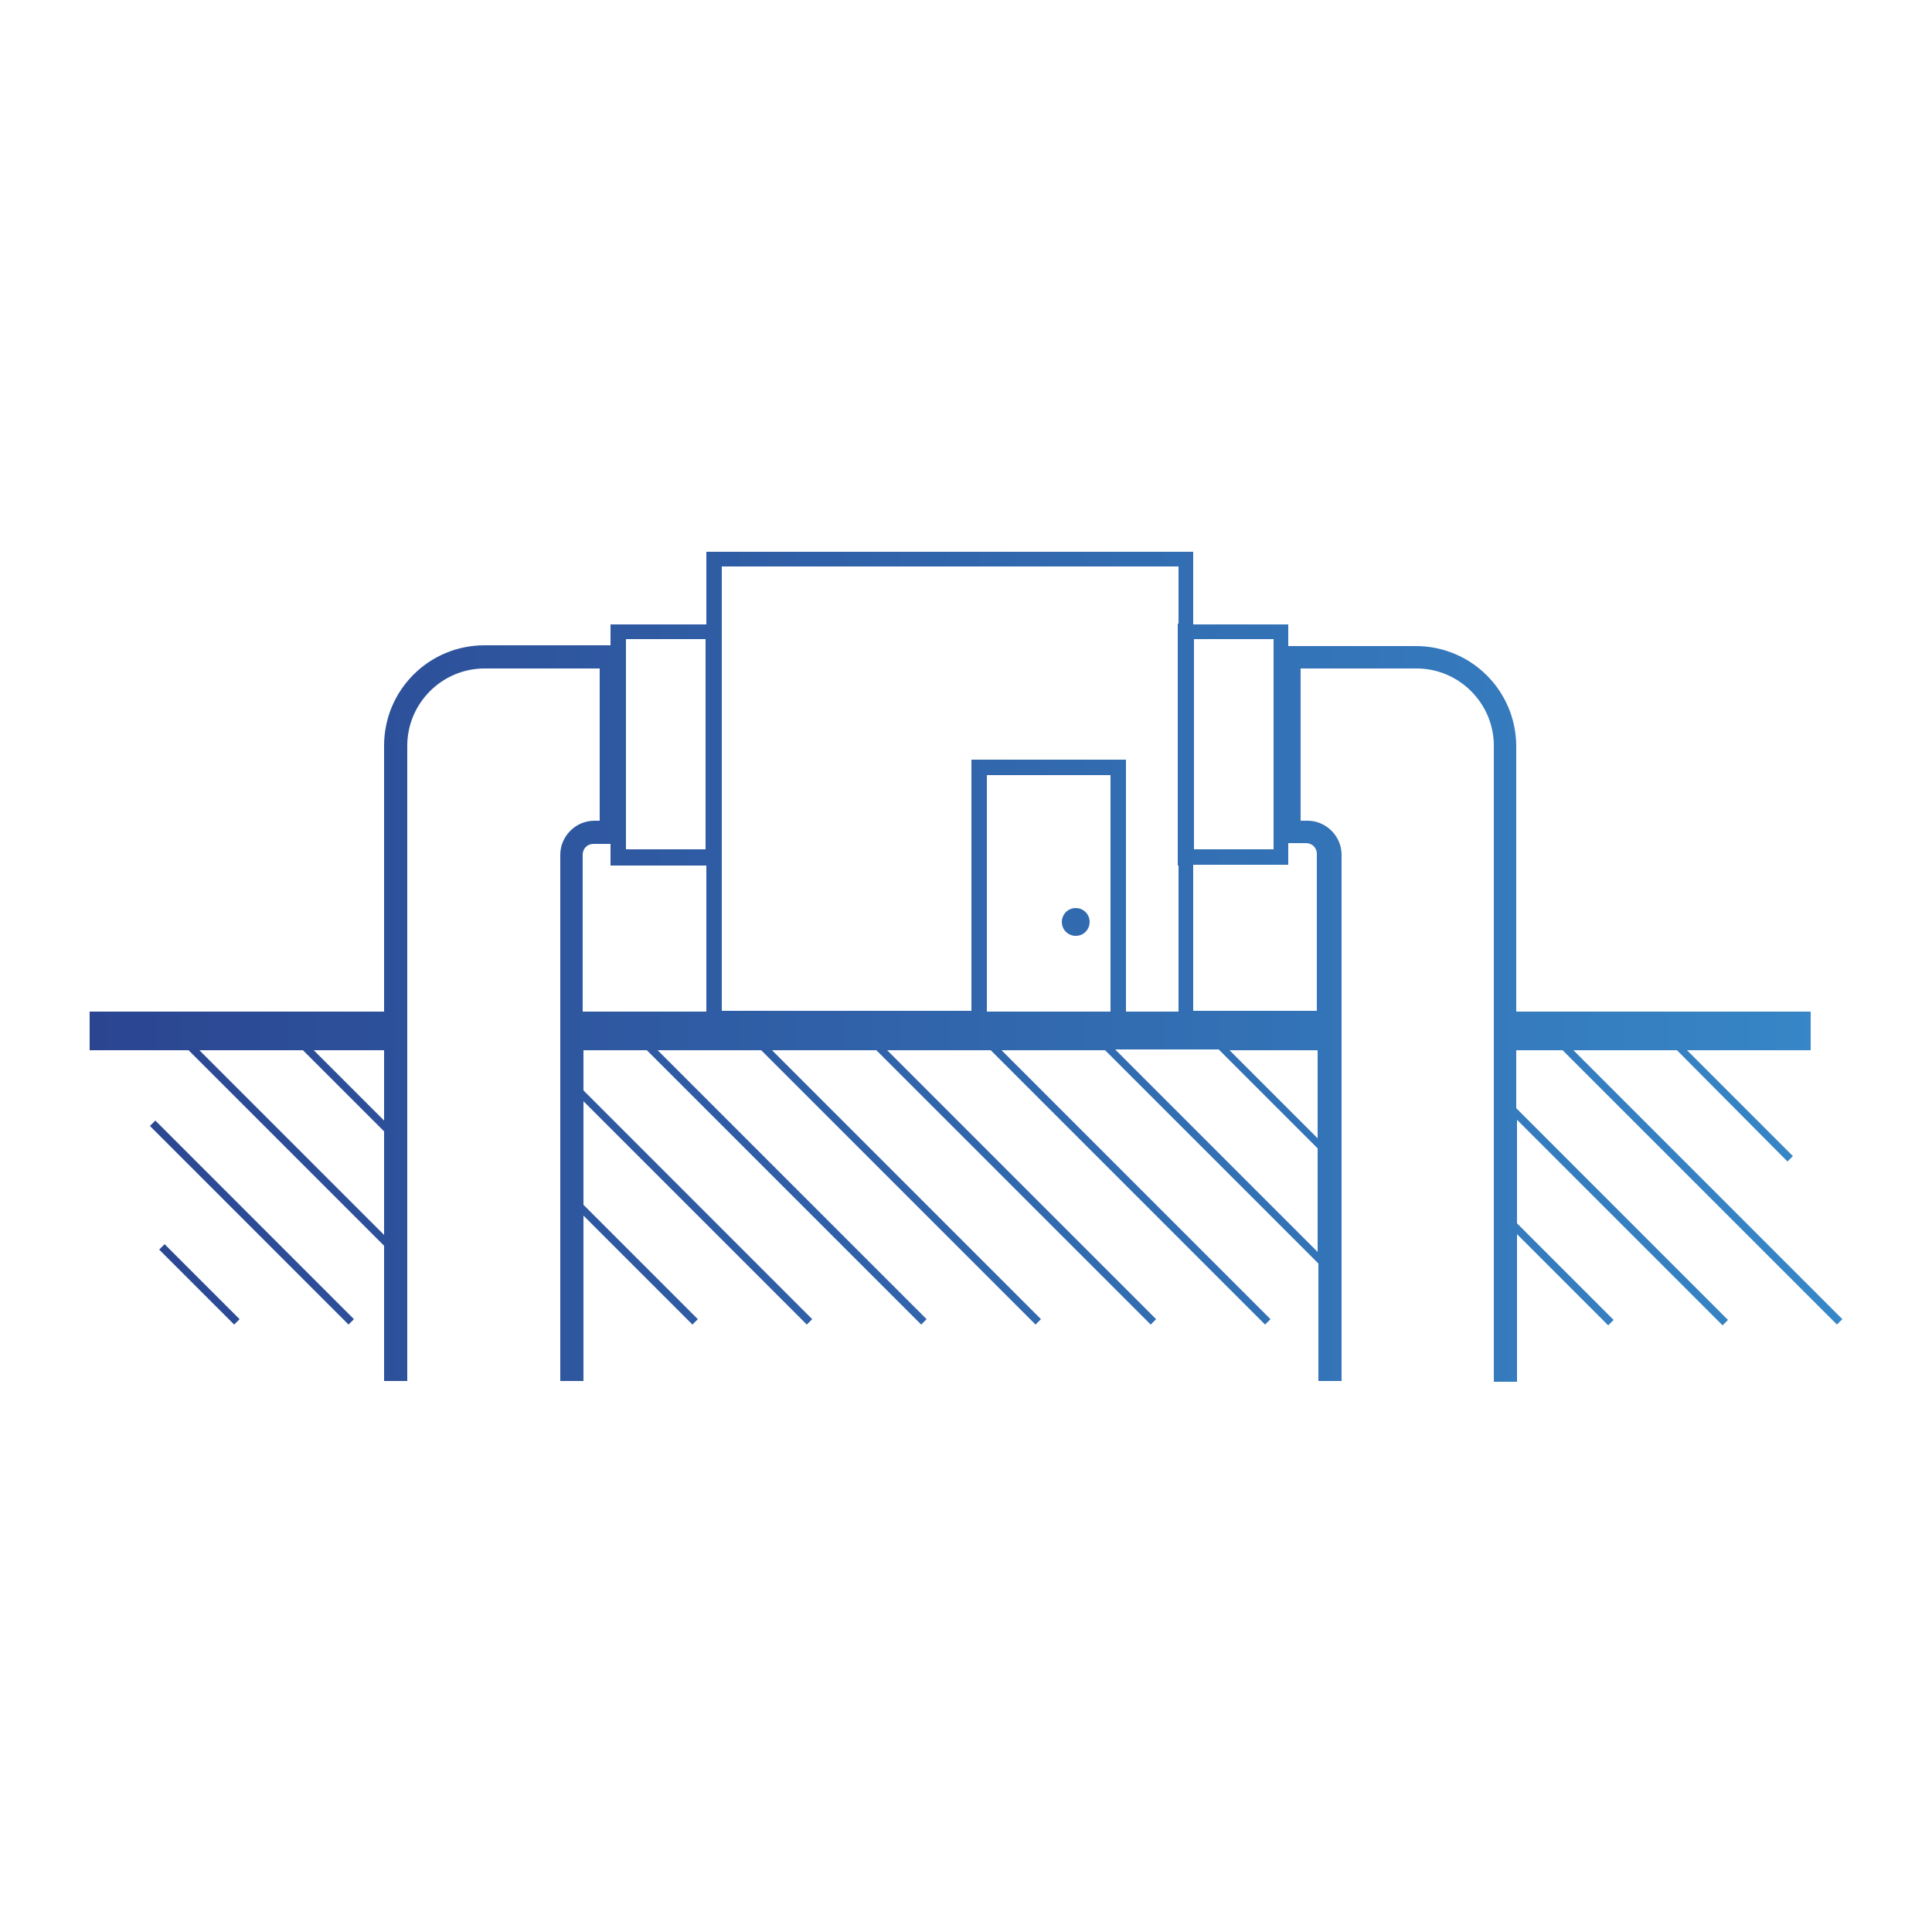 <?xml version="1.0" encoding="utf-8"?>
<!-- Generator: Adobe Illustrator 24.0.0, SVG Export Plug-In . SVG Version: 6.00 Build 0)  -->
<svg version="1.1" xmlns="http://www.w3.org/2000/svg" xmlns:xlink="http://www.w3.org/1999/xlink" x="0px" y="0px" width="250px"
	 height="250px" viewBox="0 0 250 250" style="enable-background:new 0 0 250 250;" xml:space="preserve">
<style type="text/css">
	.st0{display:none;}
	.st1{display:inline;fill:#020202;stroke:#ED2224;stroke-miterlimit:10;}
	.st2{display:inline;}
	.st3{fill:#ED2224;}
	.st4{display:inline;fill:url(#SVGID_1_);}
	.st5{display:inline;fill:url(#SVGID_2_);}
	.st6{display:inline;fill:url(#SVGID_3_);}
	.st7{display:inline;fill:#ED2224;}
	.st8{display:inline;fill:url(#SVGID_4_);}
	.st9{display:inline;fill:url(#SVGID_5_);}
	.st10{display:inline;fill:url(#SVGID_6_);}
	.st11{display:inline;fill:url(#SVGID_7_);}
	.st12{display:inline;fill:url(#SVGID_8_);}
	.st13{fill:url(#SVGID_9_);}
</style>
<g id="Layer_10" class="st0">
	<rect class="st1" width="250" height="250"/>
</g>
<g id="bull_dozer" class="st0">
	<g class="st2">
		<path class="st3" d="M55.2,126.1c-0.3,0-0.6,0-0.9,0c-0.3,0-0.6,0-0.9,0c-4.5,0.5-8,4.3-8,8.9s3.5,8.4,8,8.9c0.3,0,0.6,0,0.9,0
			c0.3,0,0.6,0,0.9,0c4.5-0.5,8-4.3,8-8.9S59.7,126.6,55.2,126.1z M54.3,129.1c3.3,0,5.9,2.7,5.9,5.9s-2.7,5.9-5.9,5.9
			c-3.3,0-5.9-2.7-5.9-5.9S51,129.1,54.3,129.1z"/>
		<path class="st3" d="M142.9,143.4c3.5-1.3,5.8-4.6,5.8-8.3s-2.3-7.1-5.8-8.3c-1-0.4-2.1-0.6-3.1-0.6c-0.3,0-0.6,0-0.9,0
			c-4.5,0.5-8,4.3-8,8.9s3.5,8.4,8,8.9c0.3,0,0.6,0,0.9,0C140.8,143.9,141.9,143.7,142.9,143.4z M139.7,140.9
			c-3.3,0-5.9-2.7-5.9-5.9s2.7-5.9,5.9-5.9c0.7,0,1.4,0.1,2.1,0.4c2.3,0.9,3.8,3.1,3.8,5.5s-1.5,4.7-3.8,5.5
			C141.1,140.8,140.4,140.9,139.7,140.9z"/>
		<path class="st3" d="M213.6,147.9h-4.1l1.2-2.9l-4.7-5l1.7-2.4l-2.5-7.9l-7.4-5.1l-4.6,2l-1.7-0.5l0-4l-3.7-8.5l-8.8-2.7l-7.2,2.6
			l-3.8,2.6H164l-2.6,3.5l-7.6-13.4V92.1h-12.9v14.5h-7.8V58.8h-7.6v47.8h-2.9V94L97.6,69.1H56.8v37.5h-5.4v12.5
			c-2.9,0.7-5.6,2.2-7.8,4.3c-3.1,3.1-4.8,7.2-4.8,11.5c0,5.3,2.5,10,6.4,12.9h-8.9v5h7.5l37.5,37.5l0.7-0.7l-36.8-36.8h13.4
			l37.5,37.5l0.7-0.7l-36.8-36.8h13.4l37.5,37.5l0.7-0.7L75,152.9h13.4l37.5,37.5l0.7-0.7l-36.8-36.8h13.4l37.5,37.5l0.7-0.7
			l-36.8-36.8H118l37.5,37.5l0.7-0.7l-36.8-36.8h13.4l37.5,37.5l0.7-0.7l-36.8-36.8h13.4l37.5,37.5l0.7-0.7L149,152.9h13.4
			l37.6,37.6l0.7-0.7l-36.9-36.9h13.4l32,32l0.7-0.7l-31.3-31.3h13.4l17.1,17.1l0.7-0.7l-16.4-16.4h13.4l3.4,3.4l0.7-0.7l-2.7-2.7
			h5.3V147.9z M165,118h3.8l3.9-2.8l6.4-2.3l7.3,2.2l3.2,7.3l0,5.1l3.8,1.2l4.3-1.8l6,4.1l2,6.3l-2.1,3l4.9,5.3l-1,2.5h-29.8
			l-15.1-26.6L165,118z M143.8,95.1h6.9v11.7l23.4,41.1h-25.4c0.1-0.1,0.2-0.2,0.4-0.3c0.1-0.1,0.2-0.2,0.3-0.3
			c0.3-0.3,0.6-0.6,1-0.9c3.1-3.1,4.8-7.2,4.8-11.5c0-0.5,0-0.9-0.1-1.4c0-0.2,0-0.3-0.1-0.4c0-0.3-0.1-0.6-0.1-0.9
			c0-0.2-0.1-0.3-0.1-0.5c-0.1-0.3-0.1-0.5-0.2-0.8c0-0.2-0.1-0.4-0.2-0.5c-0.1-0.2-0.1-0.5-0.2-0.7c-0.1-0.2-0.1-0.4-0.2-0.5
			c-0.1-0.2-0.2-0.5-0.3-0.7c-0.1-0.2-0.2-0.4-0.2-0.5c-0.1-0.2-0.2-0.4-0.3-0.6c-0.1-0.2-0.2-0.3-0.3-0.5c-0.1-0.2-0.2-0.4-0.4-0.6
			c-0.1-0.2-0.2-0.3-0.3-0.5c-0.1-0.2-0.3-0.4-0.4-0.6c-0.1-0.2-0.2-0.3-0.4-0.5c-0.1-0.2-0.3-0.4-0.5-0.5c-0.1-0.1-0.3-0.3-0.4-0.4
			c-0.2-0.2-0.3-0.3-0.5-0.5c-0.1-0.1-0.3-0.3-0.4-0.4c-0.2-0.2-0.4-0.3-0.5-0.5c-0.2-0.1-0.3-0.3-0.5-0.4c-0.2-0.1-0.4-0.3-0.6-0.4
			c-0.2-0.1-0.3-0.2-0.5-0.3c-0.2-0.1-0.4-0.2-0.6-0.4c-0.2-0.1-0.3-0.2-0.5-0.3c-0.2-0.1-0.4-0.2-0.7-0.3c-0.2-0.1-0.4-0.2-0.5-0.2
			c-0.2-0.1-0.5-0.2-0.7-0.3c-0.2-0.1-0.4-0.1-0.6-0.2c0,0-0.1,0-0.1,0v-12.9h0V95.1z M127.4,60.8h3.6v45.8h-3.6V60.8z M59.8,72.1
			h36.6l23.1,23.1v11.4H59.8V72.1z M54.4,109.7h86.4v9H54.4V109.7z M41.8,135c0-3.5,1.4-6.9,3.9-9.4c2.3-2.3,5.2-3.6,8.3-3.8h85.8
			c0.7,0.1,1.4,0.2,2.1,0.3l0,0c6,1.4,10.2,6.7,10.2,12.9c0,3.5-1.4,6.9-3.9,9.4c-0.3,0.3-0.5,0.5-0.8,0.7c-1.6,1.4-3.5,2.3-5.6,2.8
			H52.1C46.2,146.6,41.8,141.3,41.8,135z"/>
		
			<rect x="47.6" y="180.2" transform="matrix(0.707 -0.707 0.707 0.707 -117.43 88.451)" class="st3" width="1" height="11.5"/>
		
			<rect x="55.3" y="163" transform="matrix(0.707 -0.707 0.707 0.707 -110.142 91.807)" class="st3" width="1" height="31.6"/>
	</g>
</g>
<g id="bull_dozer_GRADIENT" class="st0">
	<linearGradient id="SVGID_1_" gradientUnits="userSpaceOnUse" x1="36.376" y1="124.677" x2="213.624" y2="124.677">
		<stop  offset="0" style="stop-color:#2B4591"/>
		<stop  offset="1" style="stop-color:#3787C7"/>
	</linearGradient>
	<path class="st4" d="M55.2,126.1c-0.3,0-0.6,0-0.9,0c-0.3,0-0.6,0-0.9,0c-4.5,0.5-8,4.3-8,8.9s3.5,8.4,8,8.9c0.3,0,0.6,0,0.9,0
		c0.3,0,0.6,0,0.9,0c4.5-0.5,8-4.3,8-8.9S59.7,126.6,55.2,126.1z M54.3,129.1c3.3,0,5.9,2.7,5.9,5.9s-2.7,5.9-5.9,5.9
		c-3.3,0-5.9-2.7-5.9-5.9S51,129.1,54.3,129.1z M142.9,143.4c3.5-1.3,5.8-4.6,5.8-8.3s-2.3-7.1-5.8-8.3c-1-0.4-2.1-0.6-3.1-0.6
		c-0.3,0-0.6,0-0.9,0c-4.5,0.5-8,4.3-8,8.9s3.5,8.4,8,8.9c0.3,0,0.6,0,0.9,0C140.8,143.9,141.9,143.7,142.9,143.4z M139.7,140.9
		c-3.3,0-5.9-2.7-5.9-5.9s2.7-5.9,5.9-5.9c0.7,0,1.4,0.1,2.1,0.4c2.3,0.9,3.8,3.1,3.8,5.5s-1.5,4.7-3.8,5.5
		C141.1,140.8,140.4,140.9,139.7,140.9z M213.6,147.9h-4.1l1.2-2.9l-4.7-5l1.7-2.4l-2.5-7.9l-7.4-5.1l-4.6,2l-1.7-0.5l0-4l-3.7-8.5
		l-8.8-2.7l-7.2,2.6l-3.8,2.6H164l-2.6,3.5l-7.6-13.4V92.1h-12.9v14.5h-7.8V58.8h-7.6v47.8h-2.9V94L97.6,69.1H56.8v37.5h-5.4v12.5
		c-2.9,0.7-5.6,2.2-7.8,4.3c-3.1,3.1-4.8,7.2-4.8,11.5c0,5.3,2.5,10,6.4,12.9h-8.9v5h7.5l37.5,37.5l0.7-0.7l-36.8-36.8h13.4
		l37.5,37.5l0.7-0.7l-36.8-36.8h13.4l37.5,37.5l0.7-0.7L75,152.9h13.4l37.5,37.5l0.7-0.7l-36.8-36.8h13.4l37.5,37.5l0.7-0.7
		l-36.8-36.8H118l37.5,37.5l0.7-0.7l-36.8-36.8h13.4l37.5,37.5l0.7-0.7l-36.8-36.8h13.4l37.5,37.5l0.7-0.7L149,152.9h13.4l37.6,37.6
		l0.7-0.7l-36.9-36.9h13.4l32,32l0.7-0.7l-31.3-31.3h13.4l17.1,17.1l0.7-0.7l-16.4-16.4h13.4l3.4,3.4l0.7-0.7l-2.7-2.7h5.3V147.9z
		 M165,118h3.8l3.9-2.8l6.4-2.3l7.3,2.2l3.2,7.3l0,5.1l3.8,1.2l4.3-1.8l6,4.1l2,6.3l-2.1,3l4.9,5.3l-1,2.5h-29.8l-15.1-26.6L165,118
		z M143.8,95.1h6.9v11.7l23.4,41.1h-25.4c0.1-0.1,0.2-0.2,0.4-0.3c0.1-0.1,0.2-0.2,0.3-0.3c0.3-0.3,0.6-0.6,1-0.9
		c3.1-3.1,4.8-7.2,4.8-11.5c0-0.5,0-0.9-0.1-1.4c0-0.2,0-0.3-0.1-0.4c0-0.3-0.1-0.6-0.1-0.9c0-0.2-0.1-0.3-0.1-0.5
		c-0.1-0.3-0.1-0.5-0.2-0.8c0-0.2-0.1-0.4-0.2-0.5c-0.1-0.2-0.1-0.5-0.2-0.7c-0.1-0.2-0.1-0.4-0.2-0.5c-0.1-0.2-0.2-0.5-0.3-0.7
		c-0.1-0.2-0.2-0.4-0.2-0.5c-0.1-0.2-0.2-0.4-0.3-0.6c-0.1-0.2-0.2-0.3-0.3-0.5c-0.1-0.2-0.2-0.4-0.4-0.6c-0.1-0.2-0.2-0.3-0.3-0.5
		c-0.1-0.2-0.3-0.4-0.4-0.6c-0.1-0.2-0.2-0.3-0.4-0.5c-0.1-0.2-0.3-0.4-0.5-0.5c-0.1-0.1-0.3-0.3-0.4-0.4c-0.2-0.2-0.3-0.3-0.5-0.5
		c-0.1-0.1-0.3-0.3-0.4-0.4c-0.2-0.2-0.4-0.3-0.5-0.5c-0.2-0.1-0.3-0.3-0.5-0.4c-0.2-0.1-0.4-0.3-0.6-0.4c-0.2-0.1-0.3-0.2-0.5-0.3
		c-0.2-0.1-0.4-0.2-0.6-0.4c-0.2-0.1-0.3-0.2-0.5-0.3c-0.2-0.1-0.4-0.2-0.7-0.3c-0.2-0.1-0.4-0.2-0.5-0.2c-0.2-0.1-0.5-0.2-0.7-0.3
		c-0.2-0.1-0.4-0.1-0.6-0.2c0,0-0.1,0-0.1,0v-12.9h0V95.1z M127.4,60.8h3.6v45.8h-3.6V60.8z M59.8,72.1h36.6l23.1,23.1v11.4H59.8
		V72.1z M54.4,109.7h86.4v9H54.4V109.7z M41.8,135c0-3.5,1.4-6.9,3.9-9.4c2.3-2.3,5.2-3.6,8.3-3.8h85.8c0.7,0.1,1.4,0.2,2.1,0.3l0,0
		c6,1.4,10.2,6.7,10.2,12.9c0,3.5-1.4,6.9-3.9,9.4c-0.3,0.3-0.5,0.5-0.8,0.7c-1.6,1.4-3.5,2.3-5.6,2.8H52.1
		C46.2,146.6,41.8,141.3,41.8,135z M44.3,181.6l8.1,8.1l-0.7,0.7l-8.1-8.1L44.3,181.6z M44.9,167.3l22.4,22.4l-0.7,0.7L44.2,168
		L44.9,167.3z"/>
</g>
<g id="power_line" class="st0">
	<g class="st2">
		<path class="st3" d="M213.6,182.2h-59.8l-7.2-48.4l22.1,0v10h3v-12.4l-27.9-15.9l-2.9-19.7h32.1v10h3V93.4l-38.2-18.2l-2.6-17.3
			h24.8v10h3V55.4l-30.3-14.5l-2.5-16.8h-10.4l-2.5,16.8L87,55.4v12.5h3v-10h24.8l-2.6,17.3L74,93.4v12.5h3v-10h32.1l-2.9,19.7
			l-27.9,15.9v12.4h3v-10l22.2,0l-7.2,48.4H36.4v5h6.2l37.4,37.4l0.7-0.7L44,187.2h13.4l37.4,37.4l0.7-0.7l-36.7-36.7h13.4
			l37.4,37.4l0.7-0.7l-36.7-36.7H87l37.4,37.4l0.7-0.7l-36.7-36.7h13.4l37.4,37.4l0.7-0.7l-36.7-36.7h13.4l37.4,37.4l0.7-0.7
			L118,187.2h13.4l37.4,37.4l0.7-0.7l-36.7-36.7h13.4l37.4,37.4l0.7-0.7l-36.7-36.7h13.4l37.5,37.5l0.7-0.7l-36.8-36.8h13.4
			l31.8,31.8l0.7-0.7l-31.1-31.1h13.4l17,17l0.7-0.7l-16.3-16.3h13.4l3.3,3.3l0.7-0.7l-2.6-2.6h6.7V182.2z M126.4,64.9l6-6l2.1,13.9
			L126.4,64.9z M133.5,74.7h-17l8.5-8.4L133.5,74.7z M125,63.5l-5.7-5.6h11.4L125,63.5z M118.3,54.9l1.7-11.3h10.1l1.7,11.3H118.3z
			 M123.5,64.9l-7.9,7.9l2-13.7L123.5,64.9z M135.2,77.7l2.3,15.2h-24.8l2.3-15.2H135.2z M126.8,104.2l11.2-7.8l2.6,17.5
			L126.8,104.2z M138.6,115h-27.1l13.6-9.5L138.6,115z M125.1,103l-10.2-7.2h20.5L125.1,103z M123.3,104.2l-13.8,9.7l2.6-17.5
			L123.3,104.2z M141.2,118l1.9,12.8l-36.1,0l1.9-12.8H141.2z M143.6,134.1l3,19.9L127,143.3L143.6,134.1z M124.9,142.2l-15.3-8.4
			l30.5,0L124.9,142.2z M122.9,143.3L103.5,154l2.9-19.7L122.9,143.3z M124.9,144.4l18.6,10.2h-37.1L124.9,144.4z M164.7,130.8
			l-18.6,0l-1.7-11.5L164.7,130.8z M167.9,92.9h-27.5l-2.1-14.1L167.9,92.9z M154.9,54.9h-20.1l-1.5-10.3L154.9,54.9z M127.7,27.2
			l2,13.4h-9.3l2-13.4H127.7z M95.1,54.9l21.7-10.3l-1.5,10.3H95.1z M82.1,92.9l29.6-14.1l-2.1,14.1H82.1z M85.5,130.8l20.1-11.5
			l-1.7,11.5L85.5,130.8z M103,157.6h44.1l3.7,24.5H99.3L103,157.6z"/>
		
			<rect x="46.1" y="214.4" transform="matrix(0.707 -0.707 0.707 0.707 -142.007 97.416)" class="st3" width="1" height="11.5"/>
		
			<rect x="53.8" y="197.2" transform="matrix(0.707 -0.707 0.707 0.707 -134.711 100.76)" class="st3" width="1" height="31.6"/>
	</g>
</g>
<g id="power_line_GRADIENT" class="st0">
	<linearGradient id="SVGID_2_" gradientUnits="userSpaceOnUse" x1="36.376" y1="124.427" x2="213.624" y2="124.427">
		<stop  offset="0" style="stop-color:#2B4591"/>
		<stop  offset="1" style="stop-color:#3787C7"/>
	</linearGradient>
	<path class="st5" d="M213.6,182.2h-59.8l-7.2-48.4l22.1,0v10h3v-12.4l-27.9-15.9l-2.9-19.7h32.1v10h3V93.4l-38.2-18.2l-2.6-17.3
		h24.8v10h3V55.4l-30.3-14.5l-2.5-16.8h-10.4l-2.5,16.8L87,55.4v12.5h3v-10h24.8l-2.6,17.3L74,93.4v12.5h3v-10h32.1l-2.9,19.7
		l-27.9,15.9v12.4h3v-10l22.2,0l-7.2,48.4H36.4v5h6.2l37.4,37.4l0.7-0.7L44,187.2h13.4l37.4,37.4l0.7-0.7l-36.7-36.7h13.4l37.4,37.4
		l0.7-0.7l-36.7-36.7H87l37.4,37.4l0.7-0.7l-36.7-36.7h13.4l37.4,37.4l0.7-0.7l-36.7-36.7h13.4l37.4,37.4l0.7-0.7L118,187.2h13.4
		l37.4,37.4l0.7-0.7l-36.7-36.7h13.4l37.4,37.4l0.7-0.7l-36.7-36.7h13.4l37.5,37.5l0.7-0.7l-36.8-36.8h13.4l31.8,31.8l0.7-0.7
		l-31.1-31.1h13.4l17,17l0.7-0.7l-16.3-16.3h13.4l3.3,3.3l0.7-0.7l-2.6-2.6h6.7V182.2z M126.4,64.9l6-6l2.1,13.9L126.4,64.9z
		 M133.5,74.7h-17l8.5-8.4L133.5,74.7z M125,63.5l-5.7-5.6h11.4L125,63.5z M118.3,54.9l1.7-11.3h10.1l1.7,11.3H118.3z M123.5,64.9
		l-7.9,7.9l2-13.7L123.5,64.9z M135.2,77.7l2.3,15.2h-24.8l2.3-15.2H135.2z M126.8,104.2l11.2-7.8l2.6,17.5L126.8,104.2z M138.6,115
		h-27.1l13.6-9.5L138.6,115z M125.1,103l-10.2-7.2h20.5L125.1,103z M123.3,104.2l-13.8,9.7l2.6-17.5L123.3,104.2z M141.2,118
		l1.9,12.8l-36.1,0l1.9-12.8H141.2z M143.6,134.1l3,19.9L127,143.3L143.6,134.1z M124.9,142.2l-15.3-8.4l30.5,0L124.9,142.2z
		 M122.9,143.3L103.5,154l2.9-19.7L122.9,143.3z M124.9,144.4l18.6,10.2h-37.1L124.9,144.4z M164.7,130.8l-18.6,0l-1.7-11.5
		L164.7,130.8z M167.9,92.9h-27.5l-2.1-14.1L167.9,92.9z M154.9,54.9h-20.1l-1.5-10.3L154.9,54.9z M127.7,27.2l2,13.4h-9.3l2-13.4
		H127.7z M95.1,54.9l21.7-10.3l-1.5,10.3H95.1z M82.1,92.9l29.6-14.1l-2.1,14.1H82.1z M85.5,130.8l20.1-11.5l-1.7,11.5L85.5,130.8z
		 M103,157.6h44.1l3.7,24.5H99.3L103,157.6z M42.9,215.7l8.1,8.1l-0.7,0.7l-8.1-8.1L42.9,215.7z M43.4,201.4l22.4,22.4l-0.7,0.7
		l-22.4-22.4L43.4,201.4z"/>
</g>
<g id="caution_sign" class="st0">
	<g class="st2">
		<path class="st3" d="M138.3,50.9h-26.7l-71.9,125l13.3,23.2h143.7l13.3-23.2L138.3,50.9z M194,194.1H56l-9.5-16.6L58,189l0.7-0.7
			l-12.8-12.8l4.9-8.5l18.5,18.5l0.7-0.7L51.2,166l4.9-8.5L78.5,180l0.7-0.7l-22.6-22.6l4.9-8.5l26,26l0.7-0.7L62,147.2l4.9-8.5
			l27.8,27.8l0.7-0.7l-28-28l4.9-8.5l23.9,23.9l0.7-0.7l-24.1-24.1l4.9-8.5l18.5,18.5l0.7-0.7L78.3,119l4.9-8.5L98,125.4l0.7-0.7
			l-15.1-15.1l4.9-8.5l12.2,12.2l0.7-0.7l-12.4-12.4l4.9-8.5l10.7,10.7l0.7-0.7L94.5,90.8l4.9-8.5l5.4,5.4l0.7-0.7l-5.6-5.6l4.9-8.5
			l5.6,5.6l0.7-0.7l-5.8-5.8l4.9-8.5l10.9,10.9l0.7-0.7l-11-11l3.8-6.7h2.9l10.2,10.2l0.7-0.7l-9.5-9.5h16.6l69,120L194,194.1z"/>
		<path class="st3" d="M112.4,179.7h25.1v-25.1h-25.1V179.7z M115.4,157.6h19.1v19.1h-19.1V157.6z"/>
		<path class="st3" d="M116.2,142.9h17.5l5.7-59.9h-28.9L116.2,142.9z M131,139.9h-12L113.8,86h22.3L131,139.9z"/>
	</g>
</g>
<g id="caution_sign_GRADIENT" class="st0">
	<linearGradient id="SVGID_3_" gradientUnits="userSpaceOnUse" x1="39.791" y1="125" x2="210.209" y2="125">
		<stop  offset="0" style="stop-color:#2B4591"/>
		<stop  offset="1" style="stop-color:#3787C7"/>
	</linearGradient>
	<path class="st6" d="M138.3,50.9h-26.7l-71.9,125l13.3,23.2h143.7l13.3-23.2L138.3,50.9z M194,194.1H56l-9.5-16.6L58,189l0.7-0.7
		l-12.8-12.8l4.9-8.5l18.5,18.5l0.7-0.7L51.2,166l4.9-8.5L78.5,180l0.7-0.7l-22.6-22.6l4.9-8.5l26,26l0.7-0.7L62,147.2l4.9-8.5
		l27.8,27.8l0.7-0.7l-28-28l4.9-8.5l23.9,23.9l0.7-0.7l-24.1-24.1l4.9-8.5l18.5,18.5l0.7-0.7L78.3,119l4.9-8.5L98,125.4l0.7-0.7
		l-15.1-15.1l4.9-8.5l12.2,12.2l0.7-0.7l-12.4-12.4l4.9-8.5l10.7,10.7l0.7-0.7L94.5,90.8l4.9-8.5l5.4,5.4l0.7-0.7l-5.6-5.6l4.9-8.5
		l5.6,5.6l0.7-0.7l-5.8-5.8l4.9-8.5l10.9,10.9l0.7-0.7l-11-11l3.8-6.7h2.9l10.2,10.2l0.7-0.7l-9.5-9.5h16.6l69,120L194,194.1z
		 M112.4,179.7h25.1v-25.1h-25.1V179.7z M115.4,157.6h19.1v19.1h-19.1V157.6z M116.2,142.9h17.5l5.7-59.9h-28.9L116.2,142.9z
		 M131,139.9h-12L113.8,86h22.3L131,139.9z"/>
</g>
<g id="dock_wall" class="st0">
	<path class="st7" d="M166.8,116.3h-3.3v-6.6l51.2,51.2l0.7-0.7l-51.9-51.9V95l51.4,51.4l0.7-0.7l-52.1-52.1v-6.2h7.2l44.2,44.2
		l0.7-0.7l-43.5-43.5h13.4l29.4,29.4l0.7-0.7l-28.7-28.7h13.4l15.2,15.2l0.7-0.7l-14.5-14.5h14.2v-5h-3v-4.5h2.4v-1.1h-3h-7.7v-7.2
		h7.7h3v-0.1l0.6,0l0-3.1l-85.5,0.4l0.3,16.5c-4.2,0.7-7.6,2.8-9.7,4.5l-0.1,0.1c-0.3,0.3-8,7.4-17.8-0.1c-11.4-8.6-21-3.7-25.7,0
		l-0.1,0.1c-0.3,0.3-8,7.4-17.8-0.1c-11.4-8.6-21-3.7-25.7,0l1.4,1.7c4.2-3.3,12.8-7.7,23,0c10.9,8.3,19.8,0.6,20.6,0
		c4.2-3.3,12.8-7.7,23,0c3.8,2.9,7.3,3.8,10.4,3.8c5.8,0,9.8-3.4,10.3-3.9c1.9-1.5,4.8-3.3,8.4-4l0.2,10.3c-4.3,0.7-7.8,2.8-10,4.5
		l-0.1,0.1c-0.3,0.3-8,7.4-17.8-0.1c-11.4-8.6-21-3.7-25.7,0l-0.1,0.1c-0.3,0.3-8,7.4-17.8-0.1c-11.4-8.6-21-3.7-25.7,0l1.4,1.7
		c4.2-3.3,12.8-7.7,23,0c10.9,8.3,19.8,0.6,20.6,0c4.2-3.3,12.8-7.7,23,0c3.8,2.9,7.3,3.8,10.4,3.8c5.8,0,9.8-3.4,10.3-3.9
		c1.9-1.5,4.9-3.3,8.6-4l0.2,10.3c-4.4,0.7-7.9,2.8-10.2,4.6l-0.1,0.1c-0.3,0.3-8,7.4-17.8-0.1c-11.4-8.6-21-3.7-25.7,0l-0.1,0.1
		c-0.3,0.3-8,7.4-17.8-0.1c-11.4-8.6-21-3.7-25.7,0l1.4,1.7c4.2-3.3,12.8-7.7,23,0c10.9,8.3,19.8,0.6,20.6,0c4.2-3.3,12.8-7.7,23,0
		c3.8,2.9,7.3,3.8,10.4,3.8c5.8,0,9.8-3.4,10.3-3.9c2-1.5,5.1-3.4,8.8-4.1l0.2,9.7c0,0.2,0,0.4,0,0.7c-4.5,0.6-8.1,2.8-10.4,4.6
		l-0.1,0.1c-0.3,0.3-8,7.4-17.8-0.1c-11.4-8.6-21-3.7-25.7,0l-0.1,0.1c-0.3,0.3-8,7.4-17.8-0.1c-11.4-8.6-21-3.7-25.7,0l1.4,1.7
		c4.2-3.3,12.8-7.7,23,0c10.9,8.3,19.8,0.6,20.6,0c4.2-3.3,12.8-7.7,23,0c3.8,2.9,7.3,3.8,10.4,3.8c5.8,0,9.8-3.4,10.3-3.9
		c2-1.6,5.1-3.5,8.9-4.1c-0.2,4.2-0.7,7.7-1.5,10.6c-3.8,0.9-6.9,2.8-8.9,4.3l-0.1,0.1c-0.3,0.3-8,7.4-17.8-0.1
		c-11.4-8.6-21-3.7-25.7,0l-0.1,0.1c-0.3,0.3-8,7.4-17.8-0.1c-11.4-8.6-21-3.7-25.7,0l1.4,1.7c4.2-3.3,12.9-7.7,23,0
		c10.9,8.3,19.8,0.6,20.6,0c4.2-3.3,12.8-7.7,23,0c3.8,2.9,7.3,3.8,10.4,3.8c5.8,0,9.8-3.4,10.3-3.9c1.6-1.2,3.9-2.7,6.8-3.6
		c-3.3,9.9-8.9,12.3-9,12.4l-1,0.4v3.1c-2.9,1.8-8.9,4-16-1.4c-11.4-8.6-21-3.7-25.7,0l-0.1,0.1c-0.3,0.3-8,7.4-17.8-0.1
		c-11.4-8.6-21-3.7-25.7,0l1.4,1.7c4.2-3.3,12.9-7.7,23,0c10.9,8.3,19.8,0.6,20.6,0c4.2-3.3,12.8-7.7,23,0c3.8,2.9,7.4,3.9,10.4,3.9
		c2.8,0,5.2-0.8,7-1.7v3.3h-11.8l-6,4.1c-10.6-6.8-19.4-2.2-23.9,1.3l-0.1,0.1c-0.3,0.3-8,7.4-17.8-0.1c-11.4-8.6-21-3.7-25.7,0
		l1.4,1.7c4.2-3.3,12.9-7.7,23,0c3.8,2.9,7.3,3.8,10.4,3.8c5.8,0,9.8-3.4,10.3-3.9c3.9-3,11.4-6.9,20.5-1.6l-21.9,15H34.5v5h44.4
		l6.1-4.1l3.7,3.7l0.7-0.7l-3.6-3.6l8-5.4l9.7,9.7l0.7-0.7l-9.6-9.6l8-5.4l15.7,15.7l0.7-0.7l-15.6-15.6l5.5-3.8h4.2l20.1,20.1
		l0.7-0.7L114.4,163h13.4l20.1,20.1l0.7-0.7L129.3,163h13.4l20.1,20.1l0.7-0.7L144.1,163h13.4l20.1,20.1l0.7-0.7L158.9,163h7.9v-5.5
		l25.5,25.5l0.7-0.7l-26.2-26.2v-13.4l40.3,40.3l0.7-0.7l-41-41v-13.4l48.7,48.7l0.7-0.7l-49.4-49.4V116.3z M123.7,150.2h14v7h-15.4
		v-6C122.6,150.9,123.1,150.6,123.7,150.2z M133.5,69.9l4.1,0v6.9h-4L133.5,69.9z M203.5,69.6v7.2h-7.7h-7.7v-7.2l8,0H203.5z
		 M154.6,149.1h-7.7v-7h7.7h7.2v7H154.6z M138.7,118h7.7h7.7v7h-7.7h-7.7V118z M138.7,102h7.7h7.7v7h-7.7h-7.7V102z M138.7,85.9h7.7
		h7.7v7h-7.7h-7.7V85.9z M138.7,69.9l10.9-0.1h4.4v7h-7.7h-7.7V69.9z M163.3,82.3v-4.5h7.7h7.7v4.5H163.3z M161.8,121.3v3.6h-6.7v-7
		h3.4v3.3H161.8z M158.5,117h-3.9h-7.7v-7h7.7h3.9V117z M154.6,100.9h-7.7v-7h7.7h3.9v7H154.6z M158.5,92.9h-3.4v-7h3.4V92.9z
		 M158.5,82.3v2.5h-3.9h-7.7v-7h7.7h7.7v4.5H158.5z M187.1,76.8h-7.8h-7.7v-7h7.7h7.8V76.8z M170.5,76.8h-7.7h-7.7v-7h7.7h7.7V76.8z
		 M146.9,126.1h7.7h7.2v7h-7.2h-7.7V126.1z M161.8,141.1h-6.7v-7h6.7V141.1z M158.5,108.9h-3.4v-7h3.4V108.9z M179.8,82.3v-4.5h7.7
		v-0.2h0.2v0.2h7.7v4.5H179.8z M138.1,77.9h7.7v7h-7.7h-4.4l-0.1-7H138.1z M133.8,85.9h3.8v7h-3.7L133.8,85.9z M138.1,93.9h7.7v7
		h-7.7h-4.1l-0.1-7H138.1z M137.6,102v7h-3.4l-0.1-7H137.6z M138.1,110h7.7v7h-7.7h-3.8l-0.1-7H138.1z M137.6,118v7h-3.3
		c0.1-1.5,0.1-3,0.1-4.6l0-2.3H137.6z M134.2,126.1h3.9h7.7v7h-7.7h-4.9C133.6,130.9,134,128.6,134.2,126.1z M137.6,134.1v7h-7
		c0.9-2,1.7-4.3,2.4-7H137.6z M138.7,134.1h7.7h7.7v7h-7.7h-7.7V134.1z M146.4,150.2h7.7v7h-15.4v-7H146.4z M155.1,157.1v-7h6.7v7
		H155.1z M196.4,82.3v-4.5h7.7h7.7v4.5H196.4z M130.1,142.1h8h7.7v7h-7.7H125C126.6,147.6,128.4,145.4,130.1,142.1z"/>
</g>
<g id="dock_wall_GRADIENT" class="st0">
	<linearGradient id="SVGID_4_" gradientUnits="userSpaceOnUse" x1="33.784" y1="125" x2="216.216" y2="125">
		<stop  offset="0" style="stop-color:#2B4591"/>
		<stop  offset="1" style="stop-color:#3787C7"/>
	</linearGradient>
	<path class="st8" d="M166.8,116.3h-3.3v-6.6l51.2,51.2l0.7-0.7l-51.9-51.9V95l51.4,51.4l0.7-0.7l-52.1-52.1v-6.2h7.2l44.2,44.2
		l0.7-0.7l-43.5-43.5h13.4l29.4,29.4l0.7-0.7l-28.7-28.7h13.4l15.2,15.2l0.7-0.7l-14.5-14.5h14.2v-5h-3v-4.5h2.4v-1.1h-3h-7.7v-7.2
		h7.7h3v-0.1l0.6,0l0-3.1l-85.5,0.4l0.3,16.5c-4.2,0.7-7.6,2.8-9.7,4.5l-0.1,0.1c-0.3,0.3-8,7.4-17.8-0.1c-11.4-8.6-21-3.7-25.7,0
		l-0.1,0.1c-0.3,0.3-8,7.4-17.8-0.1c-11.4-8.6-21-3.7-25.7,0l1.4,1.7c4.2-3.3,12.8-7.7,23,0c10.9,8.3,19.8,0.6,20.6,0
		c4.2-3.3,12.8-7.7,23,0c3.8,2.9,7.3,3.8,10.4,3.8c5.8,0,9.8-3.4,10.3-3.9c1.9-1.5,4.8-3.3,8.4-4l0.2,10.3c-4.3,0.7-7.8,2.8-10,4.5
		l-0.1,0.1c-0.3,0.3-8,7.4-17.8-0.1c-11.4-8.6-21-3.7-25.7,0l-0.1,0.1c-0.3,0.3-8,7.4-17.8-0.1c-11.4-8.6-21-3.7-25.7,0l1.4,1.7
		c4.2-3.3,12.8-7.7,23,0c10.9,8.3,19.8,0.6,20.6,0c4.2-3.3,12.8-7.7,23,0c3.8,2.9,7.3,3.8,10.4,3.8c5.8,0,9.8-3.4,10.3-3.9
		c1.9-1.5,4.9-3.3,8.6-4l0.2,10.3c-4.4,0.7-7.9,2.8-10.2,4.6l-0.1,0.1c-0.3,0.3-8,7.4-17.8-0.1c-11.4-8.6-21-3.7-25.7,0l-0.1,0.1
		c-0.3,0.3-8,7.4-17.8-0.1c-11.4-8.6-21-3.7-25.7,0l1.4,1.7c4.2-3.3,12.8-7.7,23,0c10.9,8.3,19.8,0.6,20.6,0c4.2-3.3,12.8-7.7,23,0
		c3.8,2.9,7.3,3.8,10.4,3.8c5.8,0,9.8-3.4,10.3-3.9c2-1.5,5.1-3.4,8.8-4.1l0.2,9.7c0,0.2,0,0.4,0,0.7c-4.5,0.6-8.1,2.8-10.4,4.6
		l-0.1,0.1c-0.3,0.3-8,7.4-17.8-0.1c-11.4-8.6-21-3.7-25.7,0l-0.1,0.1c-0.3,0.3-8,7.4-17.8-0.1c-11.4-8.6-21-3.7-25.7,0l1.4,1.7
		c4.2-3.3,12.8-7.7,23,0c10.9,8.3,19.8,0.6,20.6,0c4.2-3.3,12.8-7.7,23,0c3.8,2.9,7.3,3.8,10.4,3.8c5.8,0,9.8-3.4,10.3-3.9
		c2-1.6,5.1-3.5,8.9-4.1c-0.2,4.2-0.7,7.7-1.5,10.6c-3.8,0.9-6.9,2.8-8.9,4.3l-0.1,0.1c-0.3,0.3-8,7.4-17.8-0.1
		c-11.4-8.6-21-3.7-25.7,0l-0.1,0.1c-0.3,0.3-8,7.4-17.8-0.1c-11.4-8.6-21-3.7-25.7,0l1.4,1.7c4.2-3.3,12.9-7.7,23,0
		c10.9,8.3,19.8,0.6,20.6,0c4.2-3.3,12.8-7.7,23,0c3.8,2.9,7.3,3.8,10.4,3.8c5.8,0,9.8-3.4,10.3-3.9c1.6-1.2,3.9-2.7,6.8-3.6
		c-3.3,9.9-8.9,12.3-9,12.4l-1,0.4v3.1c-2.9,1.8-8.9,4-16-1.4c-11.4-8.6-21-3.7-25.7,0l-0.1,0.1c-0.3,0.3-8,7.4-17.8-0.1
		c-11.4-8.6-21-3.7-25.7,0l1.4,1.7c4.2-3.3,12.9-7.7,23,0c10.9,8.3,19.8,0.6,20.6,0c4.2-3.3,12.8-7.7,23,0c3.8,2.9,7.4,3.9,10.4,3.9
		c2.8,0,5.2-0.8,7-1.7v3.3h-11.8l-6,4.1c-10.6-6.8-19.4-2.2-23.9,1.3l-0.1,0.1c-0.3,0.3-8,7.4-17.8-0.1c-11.4-8.6-21-3.7-25.7,0
		l1.4,1.7c4.2-3.3,12.9-7.7,23,0c3.8,2.9,7.3,3.8,10.4,3.8c5.8,0,9.8-3.4,10.3-3.9c3.9-3,11.4-6.9,20.5-1.6l-21.9,15H34.5v5h44.4
		l6.1-4.1l3.7,3.7l0.7-0.7l-3.6-3.6l8-5.4l9.7,9.7l0.7-0.7l-9.6-9.6l8-5.4l15.7,15.7l0.7-0.7l-15.6-15.6l5.5-3.8h4.2l20.1,20.1
		l0.7-0.7L114.4,163h13.4l20.1,20.1l0.7-0.7L129.3,163h13.4l20.1,20.1l0.7-0.7L144.1,163h13.4l20.1,20.1l0.7-0.7L158.9,163h7.9v-5.5
		l25.5,25.5l0.7-0.7l-26.2-26.2v-13.4l40.3,40.3l0.7-0.7l-41-41v-13.4l48.7,48.7l0.7-0.7l-49.4-49.4V116.3z M123.7,150.2h14v7h-15.4
		v-6C122.6,150.9,123.1,150.6,123.7,150.2z M133.5,69.9l4.1,0v6.9h-4L133.5,69.9z M203.5,69.6v7.2h-7.7h-7.7v-7.2l8,0H203.5z
		 M154.6,149.1h-7.7v-7h7.7h7.2v7H154.6z M138.7,118h7.7h7.7v7h-7.7h-7.7V118z M138.7,102h7.7h7.7v7h-7.7h-7.7V102z M138.7,85.9h7.7
		h7.7v7h-7.7h-7.7V85.9z M138.7,69.9l10.9-0.1h4.4v7h-7.7h-7.7V69.9z M163.3,82.3v-4.5h7.7h7.7v4.5H163.3z M161.8,121.3v3.6h-6.7v-7
		h3.4v3.3H161.8z M158.5,117h-3.9h-7.7v-7h7.7h3.9V117z M154.6,100.9h-7.7v-7h7.7h3.9v7H154.6z M158.5,92.9h-3.4v-7h3.4V92.9z
		 M158.5,82.3v2.5h-3.9h-7.7v-7h7.7h7.7v4.5H158.5z M187.1,76.8h-7.8h-7.7v-7h7.7h7.8V76.8z M170.5,76.8h-7.7h-7.7v-7h7.7h7.7V76.8z
		 M146.9,126.1h7.7h7.2v7h-7.2h-7.7V126.1z M161.8,141.1h-6.7v-7h6.7V141.1z M158.5,108.9h-3.4v-7h3.4V108.9z M179.8,82.3v-4.5h7.7
		v-0.2h0.2v0.2h7.7v4.5H179.8z M138.1,77.9h7.7v7h-7.7h-4.4l-0.1-7H138.1z M133.8,85.9h3.8v7h-3.7L133.8,85.9z M138.1,93.9h7.7v7
		h-7.7h-4.1l-0.1-7H138.1z M137.6,102v7h-3.4l-0.1-7H137.6z M138.1,110h7.7v7h-7.7h-3.8l-0.1-7H138.1z M137.6,118v7h-3.3
		c0.1-1.5,0.1-3,0.1-4.6l0-2.3H137.6z M134.2,126.1h3.9h7.7v7h-7.7h-4.9C133.6,130.9,134,128.6,134.2,126.1z M137.6,134.1v7h-7
		c0.9-2,1.7-4.3,2.4-7H137.6z M138.7,134.1h7.7h7.7v7h-7.7h-7.7V134.1z M146.4,150.2h7.7v7h-15.4v-7H146.4z M155.1,157.1v-7h6.7v7
		H155.1z M196.4,82.3v-4.5h7.7h7.7v4.5H196.4z M130.1,142.1h8h7.7v7h-7.7H125C126.6,147.6,128.4,145.4,130.1,142.1z"/>
</g>
<g id="rock_anchor" class="st0">
	<g class="st2">
		
			<rect x="62" y="178.8" transform="matrix(0.707 -0.707 0.707 0.707 -112.441 98.358)" class="st3" width="1" height="12.3"/>
		
			<rect x="69.4" y="160.9" transform="matrix(0.707 -0.707 0.707 0.707 -105.044 101.452)" class="st3" width="1" height="33.2"/>
		
			<rect x="76.9" y="143.1" transform="matrix(0.707 -0.707 0.707 0.707 -97.637 104.523)" class="st3" width="1" height="54.1"/>
		<path class="st3" d="M207.3,57.2h-56.8l-14,20.9h-15.3v-3.2h8.9V62.5h-6.7V56h-22.5v6.6h-6.7v12.3h8.9v3.2H87.3l-14-20.9H52.7v5h5
			l45.4,45.4V121L58.6,76.6l-0.7,0.7l45.1,45.1v13.4L58.6,91.4l-0.7,0.7l45.1,45.1v13.4l-44.4-44.4l-0.7,0.7L103,152v6.8h-2.3v4.4
			L58.6,121l-0.7,0.7l42.9,42.9V178l-42.2-42.2l-0.7,0.7l42.9,42.9V194h7.5v-35.2H106V155v-1.4v-13.4v-1.4v-13.4V124v-13.4v-1.4
			V95.8v-1.4V83.1v-5v-3.2h12.2v3.2v5v23.5v1.4v13.4v1.4v13.4v1.4V151v1.4v6.4h-2.3v4.7v1.4V194h7.5v-21.5l16.6,16.6l0.7-0.7
			l-17.3-17.3v-12.3h-2.3v-3.4l30.2,30.2l0.7-0.7L121.2,154v-13.4l33.1,33.1l0.7-0.7l-33.8-33.8v-13.4l33.7,33.7l0.7-0.7l-34.4-34.4
			V111l31.9,31.9l0.7-0.7l-32.6-32.6V96.1l32.1,32.1l0.7-0.7l-32.8-32.8V83.1h1.7l32.8,32.8l0.7-0.7l-32.1-32.1h13.4l22.8,22.8
			l0.7-0.7l-22.1-22.1h0l5.4-8l0,0l21.1,21.1l0.7-0.7l-21.2-21.2l5.4-8l21.9,21.9l0.7-0.7l-22.1-22.1l2.1-3.1h8.1l18.7,18.7l0.7-0.7
			l-18-18h13.4l14.6,14.6l0.7-0.7l-13.9-13.9H191l14.2,14.2l0.7-0.7l-13.5-13.5h15V57.2z M102.9,58h18.5v4.6h-18.5V58z M103,106.2
			l-44-44h11.6l14,20.9h8.7l9.7,9.7V106.2z M103,91.3l-8.3-8.3h8.3V91.3z M128.1,64.5v8.3h-9.7l8.3-8.3H128.1z M116.9,72.9H109
			l8.3-8.3h7.9L116.9,72.9z M96.1,72.9v-8.3h10.5l-8.4,8.3H96.1z M108,64.5h7.9l-8.3,8.3h-7.9L108,64.5z"/>
	</g>
</g>
<g id="rock_anchor_GRADIENT" class="st0">
	<linearGradient id="SVGID_5_" gradientUnits="userSpaceOnUse" x1="52.66" y1="125" x2="207.34" y2="125">
		<stop  offset="0" style="stop-color:#2B4591"/>
		<stop  offset="1" style="stop-color:#3787C7"/>
	</linearGradient>
	<path class="st9" d="M58.5,180.2l8.7,8.7l-0.7,0.7l-8.7-8.7L58.5,180.2z M57.9,166.2l23.4,23.4l0.7-0.7l-23.4-23.4L57.9,166.2z
		 M57.9,151.3l38.3,38.3l0.7-0.7l-38.3-38.3L57.9,151.3z M207.3,62.2h-15l13.5,13.5l-0.7,0.7L191,62.2h-13.4l13.9,13.9l-0.7,0.7
		l-14.6-14.6h-13.4l18,18l-0.7,0.7l-18.7-18.7h-8.1l-2.1,3.1l22.1,22.1l-0.7,0.7l-21.9-21.9l-5.4,8l21.2,21.2l-0.7,0.7l-21.1-21.1
		l0,0l-5.4,8h0l22.1,22.1l-0.7,0.7l-22.8-22.8h-13.4l32.1,32.1l-0.7,0.7l-32.8-32.8h-1.7v11.7l32.8,32.8l-0.7,0.7l-32.1-32.1v13.4
		l32.6,32.6l-0.7,0.7L121.2,111v13.4l34.4,34.4l-0.7,0.7l-33.7-33.7v13.4L155,173l-0.7,0.7l-33.1-33.1V154l30.9,30.9l-0.7,0.7
		l-30.2-30.2v3.4h2.3v12.3l17.3,17.3l-0.7,0.7l-16.6-16.6V194h-7.5V165v-1.4v-4.7h2.3v-6.4V151v-13.4v-1.4v-13.4v-1.4V108v-1.4V83.1
		v-5v-3.2H106v3.2v5v11.3v1.4v13.4v1.4V124v1.4v13.4v1.4v13.4v1.4v3.8h2.3V194h-7.5v-14.6l-42.9-42.9l0.7-0.7l42.2,42.2v-13.4
		l-42.9-42.9l0.7-0.7l42.2,42.2v-4.4h2.3V152l-45.1-45.1l0.7-0.7l44.4,44.4v-13.4L57.9,92.1l0.7-0.7l44.4,44.4v-13.4L57.9,77.3
		l0.7-0.7L103,121v-13.4L57.6,62.2h-5v-5h20.6l14,20.9H103v-3.2h-8.9V62.5h6.7V56h22.5v6.6h6.7v12.3h-8.9v3.2h15.3l14-20.9h56.8
		V62.2z M102.9,62.5h18.5V58h-18.5V62.5z M103,92.8l-9.7-9.7h-8.7l-14-20.9H59l44,44V92.8z M103,83.1h-8.3l8.3,8.3V83.1z
		 M126.7,64.5l-8.3,8.3h9.7v-8.3H126.7z M125.3,64.5h-7.9l-8.3,8.3h7.9L125.3,64.5z M98.3,72.9l8.4-8.3H96.1v8.3H98.3z M99.7,72.9
		h7.9l8.3-8.3H108L99.7,72.9z"/>
</g>
<g id="helical_anchor" class="st0">
	<g class="st2">
		
			<rect x="74.4" y="172.2" transform="matrix(0.707 -0.707 0.707 0.707 -110.488 107.824)" class="st3" width="1" height="30.1"/>
		
			<rect x="81.4" y="151.7" transform="matrix(0.707 -0.707 0.707 0.707 -102.907 110.475)" class="st3" width="1" height="55.5"/>
		<path class="st3" d="M192,112.5l0.7-0.7l-25.6-25.6V72.8L189.3,95l0.7-0.7l-22.9-22.9V58L188.2,79l0.7-0.7l-21.8-21.8V42h-3v26.4
			v1.4v13.4v1.4V98v1.4v5.7h-23.4h-16.7V88.6V42h-3v14.2H61.8v5h4.9l40.2,40.2v13.4L62.1,70.1l-0.7,0.7l45.4,45.4v13.4L62,84.7
			l-0.7,0.7l45.6,45.6v1.4h1.4l4,4l0.4,13.8l-50-50l-0.7,0.7l50.7,50.7l0.4,13.8l-51-51l-0.7,0.7l51.7,51.7l0.4,13.8l-51.4-51.4
			l-0.7,0.7l52.2,52.2l0,0c-4.4,0.1-8.5,0.9-11.3,2.1l-40.2-40.2l-0.7,0.7l39.9,39.9c-2.4,1.3-2.9,2.7-2.9,3.7v1h7.7l7.9,7.9
			l0.3,10.5l6-0.2l-0.4-14h5.3l5.6,5.6l0.7-0.7l-4.8-4.8h8.3v-1c0-3.9-7.6-6.1-15.2-6.3l-0.4-13.4l25.2,25.2l0.7-0.7l-25.9-25.9
			l-0.4-13.8l27.4,27.4l0.7-0.7l-28.2-28.2l-0.4-13.8l27.9,27.9l0.7-0.7l-28.6-28.6l-0.3-8.7h4.9l25.1,25.1l0.7-0.7l-24.4-24.4h1.8
			l5.8-5.8l23.1,23.1l0.7-0.7l-23.1-23.1l6.7-6.7l22.8,22.8l0.7-0.7l-22.8-22.8l0.6-0.6v-8.3h3.9l25.5,25.5l0.7-0.7l-24.8-24.8h5.4
			v-1.5h6.5l20.8,20.8l0.7-0.7l-20.1-20.1h7.7v-5.7l20.4,20.4l0.7-0.7L167.1,101V87.6L192,112.5z M121.1,79.6h-1.5v3.5l-3-3
			l-0.1-2.3l-2.1,0.1L97.7,61.2h13.4l10,10V79.6z M112.8,88.6l-0.3-8.6l2-0.1l0.3,8.7H112.8z M113,77.9l-2.5,0.1l0.3,10.6h-0.6
			L82.9,61.2h13.4L113,77.9z M116.8,88.6l-0.2-7l3,3v4.1H116.8z M121.1,69.8l-8.6-8.6h8.6V69.8z M68.1,61.2h13.4l27.4,27.4h-2V100
			L68.1,61.2z M109.6,132.4h2.5l0.1,2.5L109.6,132.4z M103,186.2c2.5-1.1,6.5-1.9,10.7-2l0.1,3.2l0,0.1h-12.8
			C101.4,187.1,102.1,186.6,103,186.2z M107.5,189.5h6.3l0.2,6.5L107.5,189.5z M119.9,191.8l0-0.4l-0.1-2.9
			c6.9,0.2,11.2,1.8,12.6,3.3H119.9z M117.7,186.5L117.7,186.5l0.2,6.2l0.4,13.2l-2,0.1l-0.5-16.4h0l0-1.2l-1.6-55.9h2L117.7,186.5z
			 M137.8,116.7L125,129.4h-15.2V91.6h9.4V110h0v0h18.5V116.7z"/>
	</g>
</g>
<g id="helical_anchor_GRADIENT" class="st0">
	<linearGradient id="SVGID_6_" gradientUnits="userSpaceOnUse" x1="61.268" y1="125" x2="192.732" y2="125">
		<stop  offset="0" style="stop-color:#2B4591"/>
		<stop  offset="1" style="stop-color:#3787C7"/>
	</linearGradient>
	<path class="st10" d="M64.6,176.3l21.3,21.3l-0.7,0.7L63.9,177L64.6,176.3z M61.9,160.2l39.2,39.2l0.7-0.7l-39.2-39.2L61.9,160.2z
		 M167.1,87.6V101l21.1,21.2l-0.7,0.7l-20.4-20.4v5.7h-7.7l20.1,20.1l-0.7,0.7L158,108.1h-6.5v1.5h-5.4l24.8,24.8l-0.7,0.7
		l-25.5-25.5h-3.9v8.3l-0.6,0.6l22.8,22.8l-0.7,0.7l-22.8-22.8l-6.7,6.7l23.1,23.1l-0.7,0.7l-23.1-23.1l-5.8,5.8h-1.8l24.4,24.4
		l-0.7,0.7L123,132.4h-4.9l0.3,8.7l28.6,28.6l-0.7,0.7l-27.9-27.9l0.4,13.8l28.2,28.2l-0.7,0.7l-27.4-27.4l0.4,13.8l25.9,25.9
		l-0.7,0.7l-25.2-25.2l0.4,13.4c7.6,0.2,15.2,2.4,15.2,6.3v1h-8.3l4.8,4.8l-0.7,0.7l-5.6-5.6h-5.3l0.4,14l-6,0.2l-0.3-10.5l-7.9-7.9
		h-7.7v-1c0-1,0.5-2.4,2.9-3.7l-39.9-39.9l0.7-0.7l40.2,40.2c2.8-1.2,6.9-2,11.3-2.1l0,0L61.4,130l0.7-0.7l51.4,51.4l-0.4-13.8
		l-51.7-51.7l0.7-0.7l51,51l-0.4-13.8l-50.7-50.7l0.7-0.7l50,50l-0.4-13.8l-4-4h-1.4V131L61.3,85.4l0.7-0.7l44.9,44.9v-13.4
		L61.4,70.8l0.7-0.7l44.7,44.7v-13.4L66.6,61.2h-4.9v-5h59.3V42h3v46.6v16.5h16.7h23.4v-5.7V98V84.6v-1.4V69.8v-1.4V42h3v14.6
		l21.8,21.8l-0.7,0.7L167.1,58v13.4L190,94.3l-0.7,0.7l-22.2-22.2v13.4l25.6,25.6l-0.7,0.7L167.1,87.6z M121.1,71.2l-10-10H97.7
		l16.7,16.7l2.1-0.1l0.1,2.3l3,3v-3.5h1.5V71.2z M114.8,88.6l-0.3-8.7l-2,0.1l0.3,8.6H114.8z M96.3,61.2H82.9l27.4,27.4h0.6
		L110.5,78l2.5-0.1L96.3,61.2z M119.6,88.6v-4.1l-3-3l0.2,7H119.6z M121.1,61.2h-8.6l8.6,8.6V61.2z M106.8,100V88.6h2L81.5,61.2
		H68.1L106.8,100z M112.2,134.9l-0.1-2.5h-2.5L112.2,134.9z M100.9,187.5h12.8l0-0.1l-0.1-3.2c-4.2,0.1-8.1,0.9-10.7,2
		C102.1,186.6,101.4,187.1,100.9,187.5z M114,196l-0.2-6.5h-6.3L114,196z M132.4,191.8c-1.4-1.5-5.8-3.1-12.6-3.3l0.1,2.9l0,0.4
		H132.4z M116.1,132.4h-2l1.6,55.9l0,1.2h0l0.5,16.4l2-0.1l-0.4-13.2l-0.2-6.2h0L116.1,132.4z M137.8,110h-18.5v0h0V91.6h-9.4v37.8
		H125l12.7-12.7V110z"/>
</g>
<g id="grouting" class="st0">
	<g class="st2">
		
			<rect x="25.5" y="155.3" transform="matrix(0.707 -0.707 0.707 0.707 -107.03 65.847)" class="st3" width="1" height="13.7"/>
		
			<rect x="32.3" y="135.9" transform="matrix(0.707 -0.707 0.707 0.707 -99.368 68.297)" class="st3" width="1" height="36.4"/>
		<path class="st3" d="M237.9,167.3l0.7-0.7l-34.8-34.8h13.4l14.4,14.4l0.7-0.7l-13.7-13.7h16v-5h-47v-5.7v-1.5v-6v-1.5v-6v-1.5v-6
			v-1.5v-6v-1.5v-7.5h-7.7h-1.5h-13.9h-1.5h-13.9h-1.5h-13.9H132h-15.4v7.5h-7.7v9h7.7v6h-7.7v7.5h-7.7v7.5h-7.7v7.2H58.7v-7.2h-4
			v-7.5H37.7v9h4v5.7h-30v5h12.8l35.5,35.5l0.7-0.7L26,131.8h13.4l35.5,35.5l0.7-0.7l-34.8-34.8h13.4l35.5,35.5l0.7-0.7l-34.8-34.8
			H69l35.5,35.5l0.7-0.7l-34.8-34.8h13.4l35.5,35.5l0.7-0.7l-34.8-34.8h13.4l35.5,35.5l0.7-0.7L100,131.8h13.4l35.5,35.5l0.7-0.7
			l-34.8-34.8h13.4l35.5,35.5l0.7-0.7l-34.8-34.8h13.4l35.5,35.5l0.7-0.7l-34.8-34.8h13.4l35.5,35.5l0.7-0.7l-34.8-34.8h13.4
			l35.5,35.5l0.7-0.7l-34.8-34.8h13.4l35.5,35.5l0.7-0.7l-34.8-34.8h13.4L237.9,167.3z M118,113.6h6.2h1.5h6.2v6h-6.2h-1.5H118
			V113.6z M125.8,106.1h6.2h1.5h6.2v6h-6.2H132h-6.2V106.1z M125.8,91.2h6.2h1.5h6.2v6h-6.2H132h-6.2V91.2z M178.3,104.6H172h-1.5
			h-6.2v-6h6.2h1.5h6.2V104.6z M178.3,119.6H172h-1.5h-6.2v-6h6.2h1.5h6.2V119.6z M139.7,126.8h-13.9v-5.7h6.2h1.5h6.2V126.8z
			 M133.5,119.6v-6h6.2h1.5h6.2v6h-6.2h-1.5H133.5z M141.2,106.1h6.2h1.5h6.2v6h-6.2h-1.5h-6.2V106.1z M148.9,98.7h6.2h1.5h6.2v6
			h-6.2h-1.5h-6.2V98.7z M148.9,113.6h6.2h1.5h6.2v6h-6.2h-1.5h-6.2V113.6z M170.5,112.1h-6.2h-1.5h-6.2v-6h6.2h1.5h6.2V112.1z
			 M170.5,97.2h-6.2h-1.5h-6.2v-6h6.2h1.5h6.2V97.2z M155.1,97.2h-6.2h-1.5h-6.2v-6h6.2h1.5h6.2V97.2z M133.5,98.7h6.2h1.5h6.2v6
			h-6.2h-1.5h-6.2V98.7z M124.3,121.1v5.7h-13.9v-5.7h6.2h1.5H124.3z M141.2,126.8v-5.7h6.2h1.5h6.2v5.7H141.2z M156.6,126.8v-5.7
			h6.2h1.5h6.2v5.7H156.6z M186,126.8H172v-5.7h6.2h1.5h6.2V126.8z M186,119.6h-6.2v-6h6.2V119.6z M186,112.1h-6.2h-1.5H172v-6h6.2
			h1.5h6.2V112.1z M186,104.6h-6.2v-6h6.2V104.6z M186,97.2h-6.2h-1.5H172v-6h6.2h1.5h6.2V97.2z M179.8,83.8h6.2v6h-6.2V83.8z
			 M164.3,83.8h13.9v6H172h-1.5h-6.2V83.8z M148.9,83.8h13.9v6h-6.2h-1.5h-6.2V83.8z M133.5,83.8h13.9v6h-6.2h-1.5h-6.2V83.8z
			 M118,83.8H132v6h-6.2h-1.5H118V83.8z M110.3,97.2v-6h6.2h7.7v6h-7.7H110.3z M118,98.7h6.2h1.5h6.2v6h-6.2h-1.5H118V98.7z
			 M110.3,106.1h6.2h7.7v6H118h-1.5h-6.2V106.1z M102.6,113.6h6.2h7.7v6h-6.2h-1.5h-6.2V113.6z M94.9,121.1h6.2h7.7v5.7H94.9V121.1z
			 M39.2,119.6v-6h13.9v6H41.7H39.2z M43.2,121.1h11.4h2.5v5.7H43.2V121.1z"/>
	</g>
</g>
<g id="grouting_GRADIENT" class="st0">
	<linearGradient id="SVGID_7_" gradientUnits="userSpaceOnUse" x1="11.772" y1="124.802" x2="238.582" y2="124.802">
		<stop  offset="0" style="stop-color:#2B4591"/>
		<stop  offset="1" style="stop-color:#3787C7"/>
	</linearGradient>
	<path class="st11" d="M21.5,156.9l9.7,9.7l-0.7,0.7l-9.7-9.7L21.5,156.9z M19.5,141.6l25.7,25.7l0.7-0.7l-25.7-25.7L19.5,141.6z
		 M202.3,131.8h-13.4l34.8,34.8l-0.7,0.7l-35.5-35.5h-13.4l34.8,34.8l-0.7,0.7l-35.5-35.5h-13.4l34.8,34.8l-0.7,0.7l-35.5-35.5
		h-13.4l34.8,34.8l-0.7,0.7l-35.5-35.5h-13.4l34.8,34.8l-0.7,0.7l-35.5-35.5h-13.4l34.8,34.8l-0.7,0.7l-35.5-35.5H100l34.8,34.8
		l-0.7,0.7l-35.5-35.5H85.2l34.8,34.8l-0.7,0.7l-35.5-35.5H70.4l34.8,34.8l-0.7,0.7L69,131.8H55.6l34.8,34.8l-0.7,0.7l-35.5-35.5
		H40.8l34.8,34.8l-0.7,0.7l-35.5-35.5H26l34.8,34.8l-0.7,0.7l-35.5-35.5H11.8v-5h30v-5.7h-4v-9h16.9v7.5h4v7.2h34.7v-7.2h7.7v-7.5
		h7.7v-7.5h7.7v-6h-7.7v-9h7.7v-7.5H132h1.5h13.9h1.5h13.9h1.5h13.9h1.5h7.7v7.5v1.5v6v1.5v6v1.5v6v1.5v6v1.5v5.7h47v5h-16
		l13.7,13.7l-0.7,0.7l-14.4-14.4h-13.4l34.8,34.8l-0.7,0.7L202.3,131.8z M118,119.6h6.2h1.5h6.2v-6h-6.2h-1.5H118V119.6z
		 M125.8,112.1h6.2h1.5h6.2v-6h-6.2H132h-6.2V112.1z M125.8,97.2h6.2h1.5h6.2v-6h-6.2H132h-6.2V97.2z M178.3,98.7H172h-1.5h-6.2v6
		h6.2h1.5h6.2V98.7z M178.3,113.6H172h-1.5h-6.2v6h6.2h1.5h6.2V113.6z M139.7,121.1h-6.2H132h-6.2v5.7h13.9V121.1z M139.7,119.6h1.5
		h6.2v-6h-6.2h-1.5h-6.2v6H139.7z M141.2,112.1h6.2h1.5h6.2v-6h-6.2h-1.5h-6.2V112.1z M148.9,104.6h6.2h1.5h6.2v-6h-6.2h-1.5h-6.2
		V104.6z M148.9,119.6h6.2h1.5h6.2v-6h-6.2h-1.5h-6.2V119.6z M170.5,106.1h-6.2h-1.5h-6.2v6h6.2h1.5h6.2V106.1z M170.5,91.2h-6.2
		h-1.5h-6.2v6h6.2h1.5h6.2V91.2z M155.1,91.2h-6.2h-1.5h-6.2v6h6.2h1.5h6.2V91.2z M133.5,104.6h6.2h1.5h6.2v-6h-6.2h-1.5h-6.2V104.6
		z M118,121.1h-1.5h-6.2v5.7h13.9v-5.7H118z M155.1,126.8v-5.7h-6.2h-1.5h-6.2v5.7H155.1z M170.5,126.8v-5.7h-6.2h-1.5h-6.2v5.7
		H170.5z M186,121.1h-6.2h-1.5H172v5.7H186V121.1z M186,113.6h-6.2v6h6.2V113.6z M186,106.1h-6.2h-1.5H172v6h6.2h1.5h6.2V106.1z
		 M186,98.7h-6.2v6h6.2V98.7z M186,91.2h-6.2h-1.5H172v6h6.2h1.5h6.2V91.2z M179.8,89.7h6.2v-6h-6.2V89.7z M164.3,89.7h6.2h1.5h6.2
		v-6h-13.9V89.7z M148.9,89.7h6.2h1.5h6.2v-6h-13.9V89.7z M133.5,89.7h6.2h1.5h6.2v-6h-13.9V89.7z M118,89.7h6.2h1.5h6.2v-6H118
		V89.7z M116.5,97.2h7.7v-6h-7.7h-6.2v6H116.5z M118,104.6h6.2h1.5h6.2v-6h-6.2h-1.5H118V104.6z M110.3,112.1h6.2h1.5h6.2v-6h-7.7
		h-6.2V112.1z M102.6,119.6h6.2h1.5h6.2v-6h-7.7h-6.2V119.6z M94.9,126.8h13.9v-5.7h-7.7h-6.2V126.8z M41.7,119.6h11.4v-6H39.2v6
		H41.7z M43.2,126.8h13.9v-5.7h-2.5H43.2V126.8z"/>
</g>
<g id="grouting_2" class="st0">
	<path class="st7" d="M21.5,159.1l9.7,9.7l-0.7,0.7l-9.7-9.7L21.5,159.1z M19.5,143.8l25.7,25.7l0.7-0.7l-25.7-25.7L19.5,143.8z
		 M199.6,131.2h-13.4l37.6,37.6l-0.7,0.7l-38.3-38.3h-13.4l15.4,15.4h2.2v2.2l20,20l-0.7,0.7l-19.3-19.3v3.8v1.5v6v1.5v0.5l5.2,5.3
		l-0.7,0.7l-4.5-4.5v4v1.5v7.5h-7.8h-1.4h-14h-1.5h-13.9h-1.5h-13.9h-1.5h-13.9h-1.5H104h-1.5H88.6v0H73.1h-1.5h-7.7v-7.5V169v-6
		v-1.5v-3l-27.3-27.3H23.2l37.6,37.6l-0.7,0.7l-38.3-38.3h-10v-5h75.3v-0.5v-1.5v-6v-1.5v-6v-1.5v-6v-1.5v-6v-1.5v-6V87v-6v-1.5
		v-7.5h7.7h1.5h13.9h1.5h13.9h1.5h13.9h1.5h13.9h1.5h7.7v7.5V81v6v1.5v6v1.5v6v1.5v6v1.5v6v1.5v6v1.5v0.5h68.8v5h-18.7l16.5,16.5
		l-0.7,0.7l-17.2-17.2H201l37.6,37.6l-0.7,0.7L199.6,131.2z M164.2,125.7H158h-1.5h-6.2v6h6.2h1.5h6.2V125.7z M179.7,155.6h-6.2H172
		h-6.3v6h6.3h1.4h6.2V155.6z M96.3,124.2h6.2h1.5h6.2v-6H104h-1.5h-6.2V124.2z M96.3,109.3h6.2h1.5h6.2v-6H104h-1.5h-6.2V109.3z
		 M96.3,94.4h6.2h1.5h6.2v-6H104h-1.5h-6.2V94.4z M104,87h6.2h1.5h6.2v-6h-6.2h-1.5H104V87z M156.5,88.5h-6.2h-1.5h-6.2v6h6.2h1.5
		h6.2V88.5z M156.5,103.4h-6.2h-1.5h-6.2v6h6.2h1.5h6.2V103.4z M156.5,118.3h-6.2h-1.5h-6.2v6h6.2h1.5h6.2V118.3z M171.9,148.1h-6.2
		H158v6h6.2h1.5h6.2V148.1z M164.2,155.6H158h-1.5h-6.2v6h6.2h1.5h6.2V155.6z M80.8,148.1v6h7.7v0h6.2v-6h-7.7H80.8z M88.6,146.6
		h6.2h1.5h6.2v-5.9h-6.2h-1.5h-6.2V146.6z M111.7,139.2h6.2h1.5h6.2v-6h-6.2h-1.5h-6.2V139.2z M111.7,124.2h6.2h1.5h6.2v-6h-6.2
		h-1.5h-6.2V124.2z M111.7,109.3h6.2h1.5h6.2v-6h-6.2h-1.5h-6.2V109.3z M111.7,94.4h6.2h1.5h6.2v-6h-6.2h-1.5h-6.2V94.4z
		 M141.1,88.5h-6.2h-1.5h-6.2v6h6.2h1.5h6.2V88.5z M119.4,101.9h6.2h1.5h6.2v-6h-6.2h-1.5h-6.2V101.9z M141.1,103.4h-6.2h-1.5h-6.2
		v6h6.2h1.5h6.2V103.4z M119.4,116.8h6.2h1.5h6.2v-6h-6.2h-1.5h-6.2V116.8z M141.1,118.3h-6.2h-1.5h-6.2v6h6.2h1.5h6.2V118.3z
		 M119.4,131.7h6.2h1.5h6.2v-6h-6.2h-1.5h-6.2V131.7z M156.5,148.1h-6.2h-1.5h-6.2v6h6.2h1.5h6.2V148.1z M96.3,154.1h6.2h1.5h6.2v-6
		H104h-1.5h-6.2V154.1z M111.7,154.1h6.2v0h7.7v-6h-7.7v0h-6.2V154.1z M133.4,140.7h-6.2h-1.5h-6.2v5.9h7.7v0h6.2V140.7z
		 M127.1,154.1h6.2h1.5h6.2v-6h-6.2h-1.5h-6.2V154.1z M148.8,140.7h-6.2h-1.5h-6.2v6h6.2h1.5h6.2V140.7z M141.1,133.2h-6.2h-1.5
		h-6.2v6h6.2h1.5h6.2V133.2z M111.7,140.7h-1.5H104v5.9h6.2h1.5h6.2v-5.9H111.7z M88.6,161.5h6.2h1.5h6.2v-6h-6.2h-1.5h-6.2V161.5z
		 M104,161.5h6.2h1.5h6.2v-6h-6.2h-1.5H104V161.5z M119.4,161.5h6.2h1.5h6.2v-6h-6.2v0h-7.7V161.5z M134.9,161.5h6.2h1.5h6.2v-6
		h-6.2h-1.5h-6.2V161.5z M164.2,140.7H158h-1.5h-6.2v6h6.2h1.5h6.2V140.7z M156.5,133.2h-6.2h-1.5h-6.2v6h6.2h1.5h6.2V133.2z
		 M148.8,125.7h-6.2h-1.5h-6.2v6h6.2h1.5h6.2V125.7z M148.8,110.8h-6.2h-1.5h-6.2v6h6.2h1.5h6.2V110.8z M148.8,95.9h-6.2h-1.5h-6.2
		v6h6.2h1.5h6.2V95.9z M148.8,81h-6.2h-1.5h-6.2v6h6.2h1.5h6.2V81z M133.4,81h-6.2h-1.5h-6.2v6h6.2h1.5h6.2V81z M104,101.9h6.2h1.5
		h6.2v-6h-6.2h-1.5H104V101.9z M104,116.8h6.2h1.5h6.2v-6h-6.2h-1.5H104V116.8z M104,131.7h6.2h1.5h6.2v-6h-6.2h-1.5H104V131.7z
		 M104,133.2h-1.5h-6.2v6h6.2h1.5h6.2v-6H104z M94.8,133.2h-6.2v6h6.2V133.2z M87.1,137.2l-6-6H67.7L83,146.6h4v-5.9v-1.5V137.2z
		 M66.2,131.2H52.8l15.4,15.4h11.1v0h2.3L66.2,131.2z M65.4,148.1v6h6.2h1.5h6.2v-6H65.4z M73.1,161.5h6.2h1.5h6.2v-6h-7.7v0h-6.2
		V161.5z M88.6,169L88.6,169l6.2,0v-6h-6.2h-1.5h-6.2v6H88.6z M96.3,169h6.2h1.5h6.2v-6H104h-1.5h-6.2V169z M111.7,169h6.2h1.5h6.2
		v-6h-6.2h-1.5h-6.2V169z M127.1,169h6.2h1.5h6.2v-6h-6.2h-1.5h-6.2V169z M142.6,169h6.2h1.5h6.2v-6h-6.2h-1.5h-6.2V169z M158,169
		h6.2h1.5h6.2v-6h-6.2h-1.5H158V169z M171.3,146.6l-5.5-5.3v5.3H171.3z M164.2,133.2H158v6h6.2V133.2z M164.2,118.3H158v6h6.2V118.3
		z M164.2,110.8H158h-1.5h-6.2v6h6.2h1.5h6.2V110.8z M164.2,103.4H158v6h6.2V103.4z M164.2,95.9H158h-1.5h-6.2v6h6.2h1.5h6.2V95.9z
		 M164.2,88.5H158v6h6.2V88.5z M164.2,81H158h-1.5h-6.2v6h6.2h1.5h6.2V81z M158,79.5h6.2v-6H158V79.5z M142.6,79.5h6.2h1.5h6.2v-6
		h-13.9V79.5z M127.1,79.5h6.2h1.5h6.2v-6h-13.9V79.5z M111.7,79.5h6.2h1.5h6.2v-6h-13.9V79.5z M96.3,79.5h6.2h1.5h6.2v-6H96.3V79.5
		z M88.6,79.5h6.2v-6h-6.2V79.5z M88.6,87h6.2h1.5h6.2v-6h-6.2h-1.5h-6.2V87z M88.6,94.4h6.2v-6h-6.2V94.4z M88.6,101.9h6.2h1.5h6.2
		v-6h-6.2h-1.5h-6.2V101.9z M88.6,109.3h6.2v-6h-6.2V109.3z M88.6,116.8h6.2h1.5h6.2v-6h-6.2h-1.5h-6.2V116.8z M88.6,124.2h6.2v-6
		h-6.2V124.2z M88.6,125.7v6h6.2h1.5h6.2v-6h-6.2h-1.5H88.6z M87.1,131.2h-4.6l4.6,4.6v-2.6v-1.5V131.2z M63.9,157.1v-1.5v-1.5v-7.5
		h2.9l-15.4-15.4H38L63.9,157.1z M65.4,161.5h6.2v-6h-6.2V161.5z M65.4,169h6.2h1.5h6.2v-6h-6.2h-1.5h-6.2V169z M71.6,170.5h-6.2v6
		h6.2V170.5z M73.1,176.4h13.9v-6h-7.7v0h-6.2V176.4z M102.5,170.5h-6.2h-1.5h-6.2v6h13.9V170.5z M117.9,170.5h-6.2h-1.5H104v6h13.9
		V170.5z M133.4,170.5h-6.2h-1.5h-6.2v6h13.9V170.5z M148.8,170.5h-6.2h-1.5h-6.2v6h13.9V170.5z M164.2,170.5H158h-1.5h-6.2v6h13.9
		V170.5z M179.7,170.5h-6.2H172h-6.3v6h13.9V170.5z M187.4,170.5h-6.2v6h6.2V170.5z M187.4,163h-6.3h-1.4h-6.2v6h6.2h1.4h6.3V163z
		 M187.4,155.6h-6.2v6h6.2V155.6z M187.4,148.1h-13.9v6h6.2h1.4h6.3V148.1z M170,131.2h-4.2v0.5v1.5v6v0.8l7,6.7h0.7h11.9L170,131.2
		z"/>
</g>
<g id="grouting_GRADIENT_2" class="st0">
	<linearGradient id="SVGID_8_" gradientUnits="userSpaceOnUse" x1="11.772" y1="125" x2="238.582" y2="125">
		<stop  offset="0" style="stop-color:#2B4591"/>
		<stop  offset="1" style="stop-color:#3787C7"/>
	</linearGradient>
	<path class="st12" d="M21.5,159.1l9.7,9.7l-0.7,0.7l-9.7-9.7L21.5,159.1z M19.5,143.8l25.7,25.7l0.7-0.7l-25.7-25.7L19.5,143.8z
		 M199.6,131.2h-13.4l37.6,37.6l-0.7,0.7l-38.3-38.3h-13.4l15.4,15.4h2.2v2.2l20,20l-0.7,0.7l-19.3-19.3v3.8v1.5v6v1.5v0.5l5.2,5.3
		l-0.7,0.7l-4.5-4.5v4v1.5v7.5h-7.8h-1.4h-14h-1.5h-13.9h-1.5h-13.9h-1.5h-13.9h-1.5H104h-1.5H88.6v0H73.1h-1.5h-7.7v-7.5V169v-6
		v-1.5v-3l-27.3-27.3H23.2l37.6,37.6l-0.7,0.7l-38.3-38.3h-10v-5h75.3v-0.5v-1.5v-6v-1.5v-6v-1.5v-6v-1.5v-6v-1.5v-6V87v-6v-1.5
		v-7.5h7.7h1.5h13.9h1.5h13.9h1.5h13.9h1.5h13.9h1.5h7.7v7.5V81v6v1.5v6v1.5v6v1.5v6v1.5v6v1.5v6v1.5v0.5h68.8v5h-18.7l16.5,16.5
		l-0.7,0.7l-17.2-17.2H201l37.6,37.6l-0.7,0.7L199.6,131.2z M164.2,125.7H158h-1.5h-6.2v6h6.2h1.5h6.2V125.7z M179.7,155.6h-6.2H172
		h-6.3v6h6.3h1.4h6.2V155.6z M96.3,124.2h6.2h1.5h6.2v-6H104h-1.5h-6.2V124.2z M96.3,109.3h6.2h1.5h6.2v-6H104h-1.5h-6.2V109.3z
		 M96.3,94.4h6.2h1.5h6.2v-6H104h-1.5h-6.2V94.4z M104,87h6.2h1.5h6.2v-6h-6.2h-1.5H104V87z M156.5,88.5h-6.2h-1.5h-6.2v6h6.2h1.5
		h6.2V88.5z M156.5,103.4h-6.2h-1.5h-6.2v6h6.2h1.5h6.2V103.4z M156.5,118.3h-6.2h-1.5h-6.2v6h6.2h1.5h6.2V118.3z M171.9,148.1h-6.2
		H158v6h6.2h1.5h6.2V148.1z M164.2,155.6H158h-1.5h-6.2v6h6.2h1.5h6.2V155.6z M80.8,148.1v6h7.7v0h6.2v-6h-7.7H80.8z M88.6,146.6
		h6.2h1.5h6.2v-5.9h-6.2h-1.5h-6.2V146.6z M111.7,139.2h6.2h1.5h6.2v-6h-6.2h-1.5h-6.2V139.2z M111.7,124.2h6.2h1.5h6.2v-6h-6.2
		h-1.5h-6.2V124.2z M111.7,109.3h6.2h1.5h6.2v-6h-6.2h-1.5h-6.2V109.3z M111.7,94.4h6.2h1.5h6.2v-6h-6.2h-1.5h-6.2V94.4z
		 M141.1,88.5h-6.2h-1.5h-6.2v6h6.2h1.5h6.2V88.5z M119.4,101.9h6.2h1.5h6.2v-6h-6.2h-1.5h-6.2V101.9z M141.1,103.4h-6.2h-1.5h-6.2
		v6h6.2h1.5h6.2V103.4z M119.4,116.8h6.2h1.5h6.2v-6h-6.2h-1.5h-6.2V116.8z M141.1,118.3h-6.2h-1.5h-6.2v6h6.2h1.5h6.2V118.3z
		 M119.4,131.7h6.2h1.5h6.2v-6h-6.2h-1.5h-6.2V131.7z M156.5,148.1h-6.2h-1.5h-6.2v6h6.2h1.5h6.2V148.1z M96.3,154.1h6.2h1.5h6.2v-6
		H104h-1.5h-6.2V154.1z M111.7,154.1h6.2v0h7.7v-6h-7.7v0h-6.2V154.1z M133.4,140.7h-6.2h-1.5h-6.2v5.9h7.7v0h6.2V140.7z
		 M127.1,154.1h6.2h1.5h6.2v-6h-6.2h-1.5h-6.2V154.1z M148.8,140.7h-6.2h-1.5h-6.2v6h6.2h1.5h6.2V140.7z M141.1,133.2h-6.2h-1.5
		h-6.2v6h6.2h1.5h6.2V133.2z M111.7,140.7h-1.5H104v5.9h6.2h1.5h6.2v-5.9H111.7z M88.6,161.5h6.2h1.5h6.2v-6h-6.2h-1.5h-6.2V161.5z
		 M104,161.5h6.2h1.5h6.2v-6h-6.2h-1.5H104V161.5z M119.4,161.5h6.2h1.5h6.2v-6h-6.2v0h-7.7V161.5z M134.9,161.5h6.2h1.5h6.2v-6
		h-6.2h-1.5h-6.2V161.5z M164.2,140.7H158h-1.5h-6.2v6h6.2h1.5h6.2V140.7z M156.5,133.2h-6.2h-1.5h-6.2v6h6.2h1.5h6.2V133.2z
		 M148.8,125.7h-6.2h-1.5h-6.2v6h6.2h1.5h6.2V125.7z M148.8,110.8h-6.2h-1.5h-6.2v6h6.2h1.5h6.2V110.8z M148.8,95.9h-6.2h-1.5h-6.2
		v6h6.2h1.5h6.2V95.9z M148.8,81h-6.2h-1.5h-6.2v6h6.2h1.5h6.2V81z M133.4,81h-6.2h-1.5h-6.2v6h6.2h1.5h6.2V81z M104,101.9h6.2h1.5
		h6.2v-6h-6.2h-1.5H104V101.9z M104,116.8h6.2h1.5h6.2v-6h-6.2h-1.5H104V116.8z M104,131.7h6.2h1.5h6.2v-6h-6.2h-1.5H104V131.7z
		 M104,133.2h-1.5h-6.2v6h6.2h1.5h6.2v-6H104z M94.8,133.2h-6.2v6h6.2V133.2z M87.1,137.2l-6-6H67.7L83,146.6h4v-5.9v-1.5V137.2z
		 M66.2,131.2H52.8l15.4,15.4h11.1v0h2.3L66.2,131.2z M65.4,148.1v6h6.2h1.5h6.2v-6H65.4z M73.1,161.5h6.2h1.5h6.2v-6h-7.7v0h-6.2
		V161.5z M88.6,169L88.6,169l6.2,0v-6h-6.2h-1.5h-6.2v6H88.6z M96.3,169h6.2h1.5h6.2v-6H104h-1.5h-6.2V169z M111.7,169h6.2h1.5h6.2
		v-6h-6.2h-1.5h-6.2V169z M127.1,169h6.2h1.5h6.2v-6h-6.2h-1.5h-6.2V169z M142.6,169h6.2h1.5h6.2v-6h-6.2h-1.5h-6.2V169z M158,169
		h6.2h1.5h6.2v-6h-6.2h-1.5H158V169z M171.3,146.6l-5.5-5.3v5.3H171.3z M164.2,133.2H158v6h6.2V133.2z M164.2,118.3H158v6h6.2V118.3
		z M164.2,110.8H158h-1.5h-6.2v6h6.2h1.5h6.2V110.8z M164.2,103.4H158v6h6.2V103.4z M164.2,95.9H158h-1.5h-6.2v6h6.2h1.5h6.2V95.9z
		 M164.2,88.5H158v6h6.2V88.5z M164.2,81H158h-1.5h-6.2v6h6.2h1.5h6.2V81z M158,79.5h6.2v-6H158V79.5z M142.6,79.5h6.2h1.5h6.2v-6
		h-13.9V79.5z M127.1,79.5h6.2h1.5h6.2v-6h-13.9V79.5z M111.7,79.5h6.2h1.5h6.2v-6h-13.9V79.5z M96.3,79.5h6.2h1.5h6.2v-6H96.3V79.5
		z M88.6,79.5h6.2v-6h-6.2V79.5z M88.6,87h6.2h1.5h6.2v-6h-6.2h-1.5h-6.2V87z M88.6,94.4h6.2v-6h-6.2V94.4z M88.6,101.9h6.2h1.5h6.2
		v-6h-6.2h-1.5h-6.2V101.9z M88.6,109.3h6.2v-6h-6.2V109.3z M88.6,116.8h6.2h1.5h6.2v-6h-6.2h-1.5h-6.2V116.8z M88.6,124.2h6.2v-6
		h-6.2V124.2z M88.6,125.7v6h6.2h1.5h6.2v-6h-6.2h-1.5H88.6z M87.1,131.2h-4.6l4.6,4.6v-2.6v-1.5V131.2z M63.9,157.1v-1.5v-1.5v-7.5
		h2.9l-15.4-15.4H38L63.9,157.1z M65.4,161.5h6.2v-6h-6.2V161.5z M65.4,169h6.2h1.5h6.2v-6h-6.2h-1.5h-6.2V169z M71.6,170.5h-6.2v6
		h6.2V170.5z M73.1,176.4h13.9v-6h-7.7v0h-6.2V176.4z M102.5,170.5h-6.2h-1.5h-6.2v6h13.9V170.5z M117.9,170.5h-6.2h-1.5H104v6h13.9
		V170.5z M133.4,170.5h-6.2h-1.5h-6.2v6h13.9V170.5z M148.8,170.5h-6.2h-1.5h-6.2v6h13.9V170.5z M164.2,170.5H158h-1.5h-6.2v6h13.9
		V170.5z M179.7,170.5h-6.2H172h-6.3v6h13.9V170.5z M187.4,170.5h-6.2v6h6.2V170.5z M187.4,163h-6.3h-1.4h-6.2v6h6.2h1.4h6.3V163z
		 M187.4,155.6h-6.2v6h6.2V155.6z M187.4,148.1h-13.9v6h6.2h1.4h6.3V148.1z M170,131.2h-4.2v0.5v1.5v6v0.8l7,6.7h0.7h11.9L170,131.2
		z"/>
</g>
<g id="steam_and_chilled_water" class="st0">
	<g class="st2">
		
			<rect x="25.3" y="159.4" transform="matrix(0.707 -0.707 0.707 0.707 -109.962 66.913)" class="st3" width="1" height="13.7"/>
		<rect x="32.1" y="140" transform="matrix(0.707 -0.707 0.707 0.707 -102.299 69.362)" class="st3" width="1" height="36.4"/>
		<path class="st3" d="M202.2,135.9l35.5,35.5l0.7-0.7l-34.8-34.8H217l14.4,14.4l0.7-0.7l-13.7-13.7h16v-5h-38.1V96.5
			c0-7.2-5.8-13-13-13h-16.5v-2.8h-12.3v-9.4h-63v9.4H79v2.7H62.7c-7.2,0-13,5.8-13,13v34.3H11.6v5h12.8l25.3,25.3v17.5h3V96.5
			c0-5.5,4.5-10,10-10h14.8v19.7h-0.7c-2.4,0-4.4,2-4.4,4.4v68.1h3v-21.4l14.1,14.1l0.7-0.7l-14.8-14.8v-13.4l28.9,28.9l0.7-0.7
			l-29.6-29.6v-5.2h8.2l35.5,35.5l0.7-0.7l-34.8-34.8h13.4l35.5,35.5l0.7-0.7l-34.8-34.8h13.4l35.5,35.5l0.7-0.7l-34.8-34.8h13.4
			l35.5,35.5l0.7-0.7l-34.8-34.8h13.4l27.6,27.6v15.2h3v-68.1c0-2.4-2-4.4-4.4-4.4h-0.9V86.5h15c5.5,0,10,4.5,10,10v82.2h3v-19.1
			l11.8,11.8l0.7-0.7l-12.5-12.5v-13.4l26.6,26.6l0.7-0.7l-27.4-27.4v-7.5H202.2z M49.7,145l-9.1-9.1h9.1V145z M25.8,135.9h13.4
			l10.5,10.5v13.4L25.8,135.9z M164.7,82.7v27.2h-10.3V82.7H164.7z M152.5,73.3v7.4h-0.1v31.2h0.1v18.9h-6.8V98.3h-20v32.6H93.4
			V73.3H152.5z M143.7,130.9h-16v-30.6h16V130.9z M81,82.7h10.3v27.2H81V82.7z M75.4,110.6c0-0.8,0.6-1.4,1.4-1.4H79v2.8h12.4v18.9
			h-16V110.6z M144.3,135.9h13.4l12.8,12.8V162L144.3,135.9z M170.5,135.9v11.4l-11.4-11.4H170.5z M169.1,109.2
			c0.8,0,1.4,0.6,1.4,1.4v20.3h-16v-18.9h12.3v-2.7H169.1z"/>
		<path class="st3" d="M139.2,121.1c1,0,1.8-0.8,1.8-1.8s-0.8-1.8-1.8-1.8c-1,0-1.8,0.8-1.8,1.8S138.2,121.1,139.2,121.1z"/>
	</g>
</g>
<g id="steam_and_chilled_water_GRADIENT">
	<linearGradient id="SVGID_9_" gradientUnits="userSpaceOnUse" x1="11.597" y1="125" x2="238.403" y2="125">
		<stop  offset="0" style="stop-color:#2B4591"/>
		<stop  offset="1" style="stop-color:#3787C7"/>
	</linearGradient>
	<path class="st13" d="M21.3,161l9.7,9.7l-0.7,0.7l-9.7-9.7L21.3,161z M19.4,145.7l25.7,25.7l0.7-0.7l-25.7-25.7L19.4,145.7z
		 M196.2,135.9v7.5l27.4,27.4l-0.7,0.7l-26.6-26.6v13.4l12.5,12.5l-0.7,0.7l-11.8-11.8v19.1h-3V96.5c0-5.5-4.5-10-10-10h-15v19.7
		h0.9c2.4,0,4.4,2,4.4,4.4v68.1h-3v-15.2l-27.6-27.6h-13.4l34.8,34.8l-0.7,0.7l-35.5-35.5h-13.4l34.8,34.8l-0.7,0.7l-35.5-35.5H99.9
		l34.8,34.8l-0.7,0.7l-35.5-35.5H85.1l34.8,34.8l-0.7,0.7l-35.5-35.5h-8.2v5.2l29.6,29.6l-0.7,0.7l-28.9-28.9v13.4l14.8,14.8
		l-0.7,0.7l-14.1-14.1v21.4h-3v-68.1c0-2.4,2-4.4,4.4-4.4h0.7V86.5H62.7c-5.5,0-10,4.5-10,10v82.2h-3v-17.5l-25.3-25.3H11.6v-5h38.1
		V96.5c0-7.2,5.8-13,13-13H79v-2.7h12.4v-9.4h63v9.4h12.3v2.8h16.5c7.2,0,13,5.8,13,13v34.3h38.1v5h-16l13.7,13.7l-0.7,0.7
		L217,135.9h-13.4l34.8,34.8l-0.7,0.7l-35.5-35.5H196.2z M49.7,135.9h-9.1l9.1,9.1V135.9z M49.7,159.8v-13.4l-10.5-10.5H25.8
		L49.7,159.8z M154.5,82.7v27.2h10.3V82.7H154.5z M93.4,73.3v57.5h32.3V98.3h20v32.6h6.8v-18.9h-0.1V80.7h0.1v-7.4H93.4z
		 M143.7,100.3h-16v30.6h16V100.3z M81,109.9h10.3V82.7H81V109.9z M75.4,130.9h16v-18.9H79v-2.8h-2.2c-0.8,0-1.4,0.6-1.4,1.4V130.9z
		 M170.5,162v-13.4l-12.8-12.8h-13.4L170.5,162z M159.1,135.9l11.4,11.4v-11.4H159.1z M166.7,109.2v2.7h-12.3v18.9h16v-20.3
		c0-0.8-0.6-1.4-1.4-1.4H166.7z M139.2,121.1c1,0,1.8-0.8,1.8-1.8s-0.8-1.8-1.8-1.8c-1,0-1.8,0.8-1.8,1.8S138.2,121.1,139.2,121.1z"
		/>
</g>
</svg>
